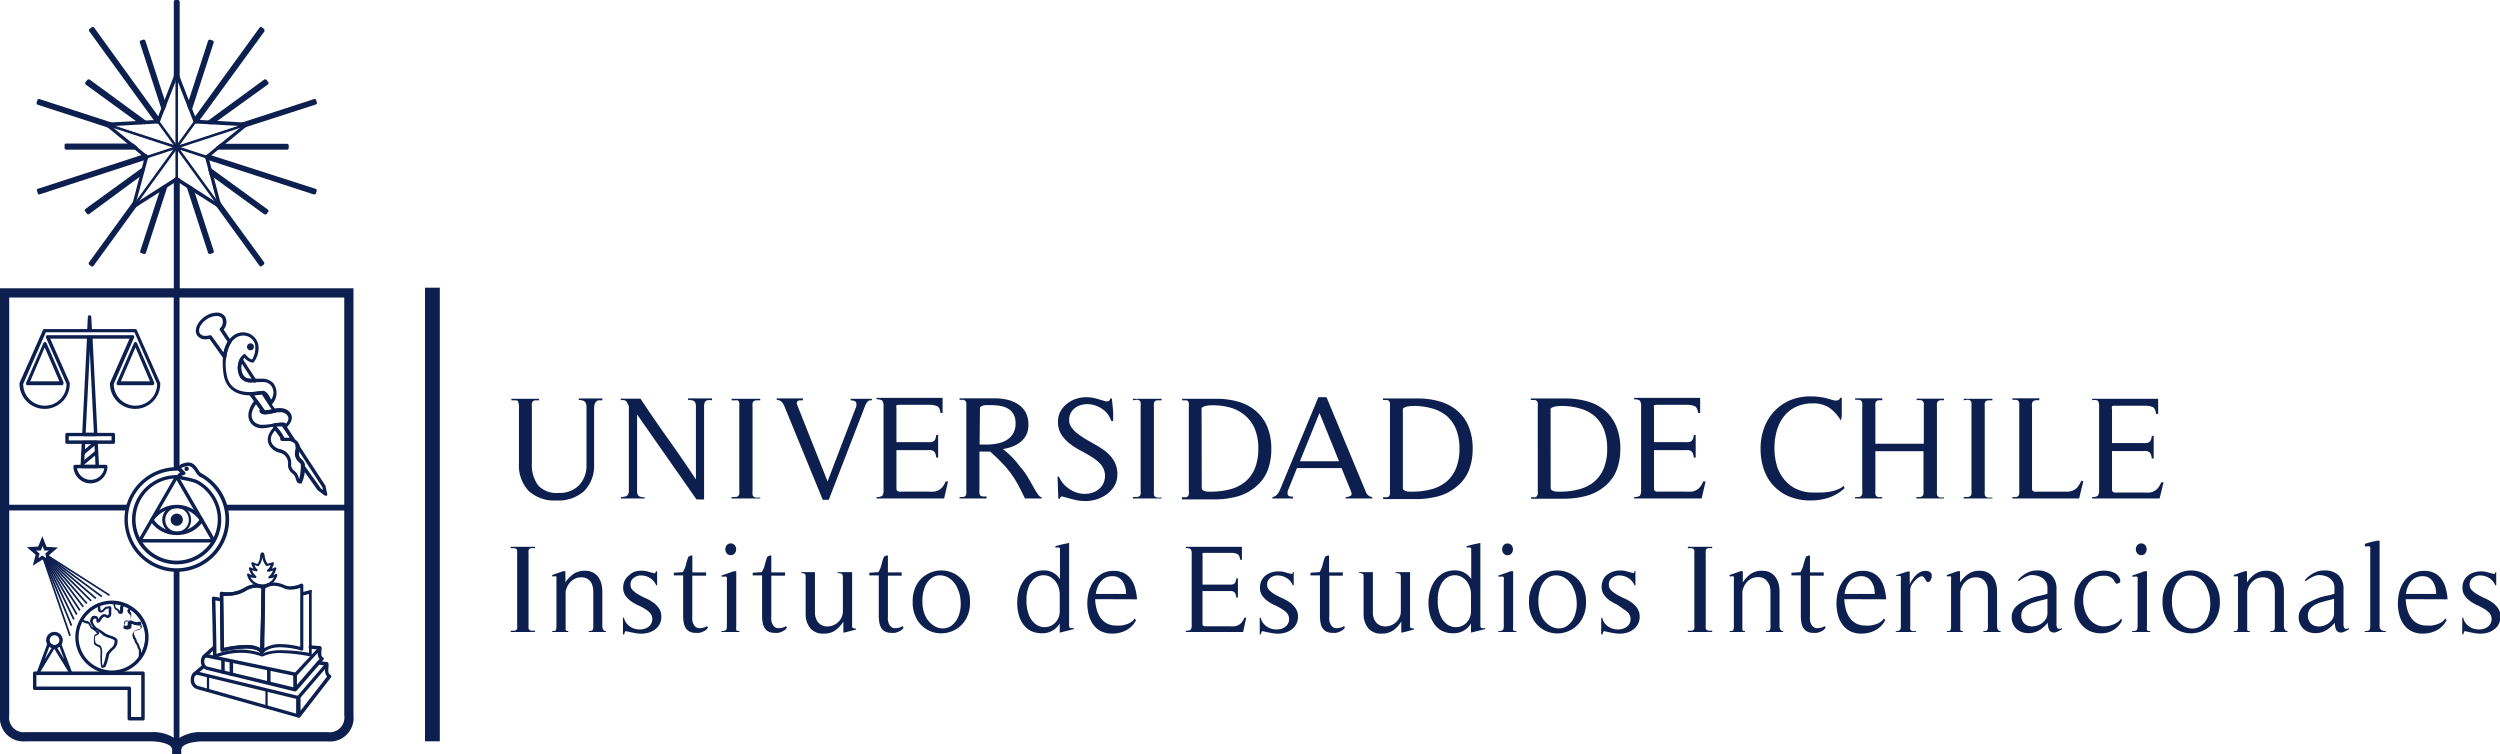 <svg xmlns="http://www.w3.org/2000/svg" viewBox="0 0 331 99.88"><defs><style>.cls-1{fill:#0c1f4f;}</style></defs><title>iei-logo-desktop</title><g id="Capa_2" data-name="Capa 2"><g id="Capa_1-2" data-name="Capa 1"><path class="cls-1" d="M17.3,27.87l1.84-7-5.61-4.59,7.23-.41,2.63-6.75L26,15.86l7.23.41-5.61,4.59,1.84,7L23.39,24Zm6.09-4.46,5.35,3.44-1.62-6.15,4.93-4-6.35-.36-2.31-5.93-2.31,5.93-6.35.36,4.93,4L18,26.85Z"/><polygon class="cls-1" points="21.77 13.91 19.03 5.48 18.73 5.57 21.59 14.39 21.77 13.91"/><path class="cls-1" d="M21.59,14.62h0a.23.23,0,0,1-.21-.16L18.51,5.64a.23.23,0,0,1,.15-.29l.3-.1a.23.23,0,0,1,.29.15L22,13.84A.23.23,0,0,1,22,14l-.18.47A.23.23,0,0,1,21.59,14.62Z"/><polygon class="cls-1" points="8.78 19.59 17.95 19.59 17.55 19.27 8.78 19.27 8.78 19.59"/><path class="cls-1" d="M17.95,19.82H8.78a.23.23,0,0,1-.23-.23v-.32A.23.23,0,0,1,8.78,19h8.78a.23.23,0,0,1,.15.05l.39.32a.23.23,0,0,1-.15.41Z"/><polygon class="cls-1" points="20.93 16.09 21.01 15.87 12.24 3.8 11.98 3.99 20.77 16.09 20.93 16.09"/><path class="cls-1" d="M20.78,16.32a.23.23,0,0,1-.19-.1L11.8,4.12a.22.22,0,0,1,0-.17.22.22,0,0,1,.09-.15l.26-.19a.23.23,0,0,1,.32.05L21.2,15.74a.23.23,0,0,1,0,.22l-.08.21a.23.23,0,0,1-.2.15h-.17Z"/><polygon class="cls-1" points="23.39 9.74 23.56 10.16 23.56 0.23 23.24 0.23 23.24 10.16 23.39 9.74"/><path class="cls-1" d="M23.56,10.38a.23.23,0,0,1-.16-.07.22.22,0,0,1-.2.06.23.23,0,0,1-.19-.22V.23A.23.23,0,0,1,23.24,0h.32a.23.23,0,0,1,.23.23v9.93a.23.23,0,0,1-.19.22Z"/><polygon class="cls-1" points="28.1 16.21 35.32 10.97 35.13 10.71 27.59 16.18 28.1 16.21"/><path class="cls-1" d="M28.1,16.44h0l-.51,0a.23.23,0,0,1-.12-.41L35,10.52a.23.23,0,0,1,.17,0,.22.22,0,0,1,.15.09l.19.26a.23.23,0,0,1-.05.32L28.23,16.4A.24.24,0,0,1,28.1,16.44Z"/><polygon class="cls-1" points="32.66 16.47 32.42 16.66 41.7 13.65 41.6 13.34 32.08 16.44 32.66 16.47"/><path class="cls-1" d="M32.42,16.89a.24.24,0,0,1-.2-.12.26.26,0,0,1,0-.1h-.13a.23.23,0,0,1-.21-.2.23.23,0,0,1,.16-.25l9.53-3.1a.23.23,0,0,1,.17,0,.22.22,0,0,1,.11.13l.1.3a.23.23,0,0,1-.15.29l-9.28,3Z"/><polygon class="cls-1" points="19.2 16.18 11.66 10.71 11.47 10.97 18.7 16.21 19.2 16.18"/><path class="cls-1" d="M18.7,16.44a.24.24,0,0,1-.14,0l-7.22-5.25a.23.23,0,0,1,0-.32l.19-.26a.23.23,0,0,1,.15-.09.23.23,0,0,1,.17,0L19.34,16a.23.23,0,0,1-.12.41l-.51,0Z"/><polygon class="cls-1" points="25.2 14.39 28.07 5.57 27.76 5.47 25.02 13.91 25.2 14.39"/><path class="cls-1" d="M25.2,14.62a.23.23,0,0,1-.21-.15L24.81,14a.22.22,0,0,1,0-.15l2.74-8.44a.23.23,0,0,1,.29-.15l.3.1a.23.23,0,0,1,.15.29l-2.86,8.81a.23.23,0,0,1-.21.16Z"/><polygon class="cls-1" points="25.86 16.09 26.02 16.09 34.81 3.99 34.55 3.8 25.78 15.87 25.86 16.09"/><path class="cls-1" d="M26,16.32h-.16a.23.23,0,0,1-.2-.15L25.57,16a.23.23,0,0,1,0-.22L34.36,3.67a.23.23,0,0,1,.32-.05l.26.19A.23.23,0,0,1,35,4a.24.24,0,0,1,0,.17L26.2,16.23A.23.23,0,0,1,26,16.32Z"/><polygon class="cls-1" points="38.01 19.27 29.24 19.27 28.84 19.59 38.01 19.59 38.01 19.27"/><path class="cls-1" d="M28.84,19.82a.23.23,0,0,1-.15-.41l.39-.32a.23.23,0,0,1,.15-.05H38a.23.23,0,0,1,.16.07.22.22,0,0,1,.07.16v.32a.23.23,0,0,1-.23.23Z"/><polygon class="cls-1" points="14.13 16.47 14.72 16.44 5.19 13.34 5.09 13.65 14.37 16.66 14.13 16.47"/><path class="cls-1" d="M14.37,16.89H14.3L5,13.87a.23.23,0,0,1-.15-.29l.1-.31a.23.23,0,0,1,.29-.15l9.53,3.1a.22.22,0,0,1,.16.25.23.23,0,0,1-.21.2H14.6a.23.23,0,0,1,0,.1A.23.23,0,0,1,14.37,16.89Z"/><polygon class="cls-1" points="24.93 24.66 27.76 33.38 28.07 33.28 25.36 24.94 24.93 24.66"/><path class="cls-1" d="M27.76,33.61l-.1,0a.23.23,0,0,1-.11-.13l-2.83-8.72a.23.23,0,0,1,.34-.26l.43.27a.22.22,0,0,1,.1.12l2.71,8.34a.23.23,0,0,1-.15.29l-.3.1Z"/><polygon class="cls-1" points="23.39 23.68 23.24 23.78 23.24 38.63 23.56 38.63 23.56 23.78 23.39 23.68"/><path class="cls-1" d="M23.56,38.85h-.32a.23.23,0,0,1-.23-.23V23.78a.23.23,0,0,1,.11-.19l.16-.1a.23.23,0,0,1,.25,0l.16.1a.23.23,0,0,1,.11.19V38.63A.23.23,0,0,1,23.56,38.85Z"/><polygon class="cls-1" points="27.96 22.94 35.13 28.15 35.32 27.89 27.83 22.45 27.96 22.94"/><path class="cls-1" d="M35.13,28.38a.23.23,0,0,1-.13,0l-7.17-5.21a.24.24,0,0,1-.09-.13l-.13-.49a.23.23,0,0,1,.09-.25.23.23,0,0,1,.26,0l7.49,5.44a.23.23,0,0,1,.05.32l-.19.26a.23.23,0,0,1-.15.09Z"/><polygon class="cls-1" points="27.39 20.78 27.42 20.91 41.6 25.51 41.7 25.21 27.58 20.62 27.39 20.78"/><path class="cls-1" d="M41.6,25.74h-.07L27.35,21.12A.23.23,0,0,1,27.2,21l0-.13a.23.23,0,0,1,.08-.24l.2-.16a.23.23,0,0,1,.21,0L41.78,25a.23.23,0,0,1,.15.29l-.1.3a.23.23,0,0,1-.11.13Z"/><polygon class="cls-1" points="29.12 27.36 28.82 27.16 34.55 35.05 34.81 34.87 28.99 26.85 29.12 27.36"/><path class="cls-1" d="M34.55,35.28a.23.23,0,0,1-.19-.09L28.63,27.3a.23.23,0,0,1,0-.29.24.24,0,0,1,.12-.07v0a.23.23,0,0,1,.12-.27.23.23,0,0,1,.28.07l5.83,8a.24.24,0,0,1,0,.17.24.24,0,0,1-.09.15l-.26.19A.22.22,0,0,1,34.55,35.28Z"/><polygon class="cls-1" points="21.44 24.94 18.73 33.28 19.03 33.38 21.86 24.66 21.44 24.94"/><path class="cls-1" d="M19,33.61H19l-.3-.1a.23.23,0,0,1-.13-.11.24.24,0,0,1,0-.17l2.71-8.34a.22.22,0,0,1,.09-.12l.43-.27a.23.23,0,0,1,.27,0,.23.23,0,0,1,.08.25l-2.83,8.72A.23.23,0,0,1,19,33.61Z"/><polygon class="cls-1" points="18.96 22.45 11.47 27.89 11.66 28.15 18.84 22.94 18.96 22.45"/><path class="cls-1" d="M11.66,28.38h0a.23.23,0,0,1-.15-.09L11.29,28a.23.23,0,0,1,0-.32l7.49-5.44a.23.23,0,0,1,.26,0,.24.24,0,0,1,.09.25l-.13.49a.23.23,0,0,1-.09.13L11.8,28.34A.23.23,0,0,1,11.66,28.38Z"/><polygon class="cls-1" points="19.41 20.78 19.21 20.62 5.09 25.21 5.19 25.51 19.37 20.91 19.41 20.78"/><path class="cls-1" d="M5.19,25.74l-.11,0A.23.23,0,0,1,5,25.58l-.1-.3A.23.23,0,0,1,5,25L19.14,20.4a.23.23,0,0,1,.22,0l.19.16a.23.23,0,0,1,.08.24l0,.13a.22.22,0,0,1-.15.16L5.26,25.73Z"/><polygon class="cls-1" points="17.67 27.36 17.81 26.85 11.98 34.87 12.24 35.05 17.97 27.16 17.67 27.36"/><path class="cls-1" d="M12.24,35.28a.22.22,0,0,1-.13,0l-.26-.19a.24.24,0,0,1-.09-.15.22.22,0,0,1,0-.17l5.82-8a.23.23,0,0,1,.28-.07.23.23,0,0,1,.12.27v0a.24.24,0,0,1,.12.07.23.23,0,0,1,0,.29l-5.73,7.89A.23.23,0,0,1,12.24,35.28Z"/><rect class="cls-1" x="23.3" y="9.78" width="0.18" height="13.89"/><path class="cls-1" d="M23.57,23.75h-.34v-14h.34Zm-.18-.15h0V9.86h0Z"/><polygon class="cls-1" points="27.34 20.86 14.13 16.57 14.19 16.39 27.4 20.69 27.34 20.86"/><path class="cls-1" d="M27.39,21,14,16.62l.1-.32,13.36,4.34ZM14.22,16.52l13.07,4.25v0L14.23,16.49Z"/><polygon class="cls-1" points="19.43 20.86 19.37 20.69 32.59 16.39 32.64 16.57 19.43 20.86"/><path class="cls-1" d="M19.38,21l-.1-.32L32.64,16.3l.1.32Zm.09-.22v0l13.07-4.25v0Z"/><rect class="cls-1" x="24.93" y="14.77" width="0.18" height="13.89" transform="translate(-7.98 18.85) rotate(-36)"/><path class="cls-1" d="M29,27.49,20.75,16.13l.27-.2L29.28,27.3ZM21,16.16,29,27.28l0,0L21,16.14Z"/><polygon class="cls-1" points="17.77 27.39 17.62 27.28 25.78 16.04 25.93 16.15 17.77 27.39"/><path class="cls-1" d="M17.78,27.49l-.27-.2,8.25-11.36.27.2Zm-.06-.23,0,0,8.08-11.12,0,0Z"/><path class="cls-1" d="M24,99.88H22.79v-.61c0-.91-2.06-1.12-2.79-1.12H3.43A3.12,3.12,0,0,1,0,94.73V38.17H23.39v1.22H1.22V94.73a1.94,1.94,0,0,0,2.2,2.2H20a5.3,5.3,0,0,1,3.4,1,5.3,5.3,0,0,1,3.4-1H43.37a1.94,1.94,0,0,0,2.21-2.2V39.39H23.4V38.17h23.4V94.73a3.12,3.12,0,0,1-3.43,3.43H26.79c-.72,0-2.79.2-2.79,1.12Z"/><path class="cls-1" d="M29.72,47.46a.23.23,0,0,1-.19-.09l-1.79-2.5a2.31,2.31,0,0,1-.51.06,1.3,1.3,0,0,1-1.12-.51c-.48-.7,0-1.79,1-2.5a2.85,2.85,0,0,1,1.57-.53,1.3,1.3,0,0,1,1.12.52,1.51,1.51,0,0,1-.19,1.72l1,1.51a.23.23,0,0,1,0,.25,4.11,4.11,0,0,0-.64,1.88.23.23,0,0,1-.17.2Zm-1.88-3.08a.23.23,0,0,1,.19.1l1.56,2.18a4.41,4.41,0,0,1,.54-1.4l-1-1.52a.23.23,0,0,1,0-.27,1.17,1.17,0,0,0,.28-1.31.87.87,0,0,0-.75-.32,2.42,2.42,0,0,0-1.31.45c-.8.54-1.2,1.4-.88,1.87a.86.86,0,0,0,.74.31,1.94,1.94,0,0,0,.54-.08Z"/><path class="cls-1" d="M33.37,50.63h0A1.66,1.66,0,0,1,31.83,50a2.61,2.61,0,0,1-.09-2.44.23.23,0,0,1,.19-.13.23.23,0,0,1,.21.11l1.81,2.77a.22.22,0,0,1,0,.23.23.23,0,0,1-.19.13ZM32,48.13a2,2,0,0,0,.21,1.59c.2.31.52.45,1.12.45Z"/><circle class="cls-1" cx="33.16" cy="45.92" r="0.31"/><path class="cls-1" d="M33.16,46.38a.46.46,0,1,1,.46-.46A.46.46,0,0,1,33.16,46.38Zm0-.61a.15.15,0,0,0-.15.15.15.15,0,0,0,.15.16.15.15,0,0,0,.15-.16A.15.15,0,0,0,33.16,45.77Z"/><path class="cls-1" d="M17,66.83H.63v.76H16.81A6.35,6.35,0,0,1,17,66.83Z"/><path class="cls-1" d="M29.8,66.83a6.35,6.35,0,0,1,.18.76H46.35v-.76Z"/><path class="cls-1" d="M23.39,62.09h.38V38.84H23V62.1Z"/><path class="cls-1" d="M23.39,75.49H23V98.59h.76V75.48Z"/><path class="cls-1" d="M28.29,71.83H18.5l-.2-.34L23.2,63h.4l4.9,8.48Zm-9.4-.46h9l-4.5-7.8Z"/><path class="cls-1" d="M25.85,63.91l-.1,0a11.41,11.41,0,0,0-1.49-.35,1.05,1.05,0,0,1-.74-.43.33.33,0,0,1,0-.3.57.57,0,0,1,.33-.24,3.49,3.49,0,0,1-.26-.28.49.49,0,0,1,0-.46c.12-.29.48-.49,1.1-.6.85-.15,1.28.5,1.6,1a1.58,1.58,0,0,0,.41.49.23.23,0,1,1-.2.41,1.74,1.74,0,0,1-.59-.65c-.36-.53-.63-.88-1.14-.78S24,61.94,24,62s0,0,0,0l.49.49a.23.23,0,0,1-.13.39L24,63a1,1,0,0,0,.31.1,11.41,11.41,0,0,1,1.61.39.23.23,0,0,1,.11.31A.22.22,0,0,1,25.85,63.91Z"/><path class="cls-1" d="M26,63.51l-.16.17a11,11,0,0,0-1.55-.37.87.87,0,0,1-.58-.32.09.09,0,0,1,0-.09h-.33a5.91,5.91,0,1,0,2.62.61ZM23.39,74.23a5.44,5.44,0,1,1,5.44-5.44A5.45,5.45,0,0,1,23.39,74.23Z"/><path class="cls-1" d="M26.14,62.43a1.32,1.32,0,0,0,.43.46l-.16.18a6.46,6.46,0,1,1-3-.75l.57,0-.18-.2a.26.26,0,0,1,0-.27h-.39a6.93,6.93,0,1,0,2.75.57Z"/><circle class="cls-1" cx="24.71" cy="62.07" r="0.14"/><circle class="cls-1" cx="24.71" cy="62.07" r="0.29"/><path class="cls-1" d="M23.39,70.73a1.91,1.91,0,1,1,1.91-1.91A1.91,1.91,0,0,1,23.39,70.73Zm0-3.46A1.56,1.56,0,1,0,25,68.82,1.55,1.55,0,0,0,23.39,67.26Z"/><path class="cls-1" d="M18.93,95.39H17.12a.23.23,0,0,1-.23-.23V91.36H4.6a.23.23,0,0,1-.23-.23v-2a.23.23,0,0,1,.23-.23H18.93a.23.23,0,0,1,.23.23v2a.15.15,0,0,1,0,0v4A.23.23,0,0,1,18.93,95.39Zm-1.58-.46H18.7V91.13s0,0,0,0V89.38H4.82V90.9h12.3a.23.23,0,0,1,.23.23Z"/><path class="cls-1" d="M14.82,89.22a4.85,4.85,0,1,1,4.85-4.85A4.86,4.86,0,0,1,14.82,89.22Zm0-9.25a4.4,4.4,0,1,0,4.39,4.4A4.4,4.4,0,0,0,14.82,80Z"/><line class="cls-1" x1="6.41" y1="73.64" x2="14.5" y2="78.81"/><polygon class="cls-1" points="14.44 78.91 6.35 73.74 6.47 73.55 14.56 78.72 14.44 78.91"/><line class="cls-1" x1="6.35" y1="73.69" x2="13.49" y2="78.98"/><rect class="cls-1" x="9.8" y="71.9" width="0.23" height="8.88" transform="translate(-57.31 38.85) rotate(-53.45)"/><line class="cls-1" x1="6.29" y1="73.74" x2="12.7" y2="79.23"/><rect class="cls-1" x="9.38" y="72.27" width="0.23" height="8.44" transform="translate(-54.74 33.89) rotate(-49.37)"/><line class="cls-1" x1="6.23" y1="73.79" x2="12.06" y2="79.55"/><polygon class="cls-1" points="11.98 79.63 6.16 73.87 6.32 73.71 12.14 79.47 11.98 79.63"/><line class="cls-1" x1="6.18" y1="73.84" x2="11.5" y2="79.91"/><rect class="cls-1" x="8.72" y="72.84" width="0.23" height="8.07" transform="translate(-48.51 24.92) rotate(-41.27)"/><line class="cls-1" x1="6.12" y1="73.89" x2="11.02" y2="80.34"/><polygon class="cls-1" points="10.93 80.41 6.03 73.96 6.21 73.82 11.11 80.27 10.93 80.41"/><line class="cls-1" x1="6.06" y1="73.94" x2="10.57" y2="80.81"/><polygon class="cls-1" points="10.48 80.88 5.96 74 6.15 73.88 10.67 80.75 10.48 80.88"/><line class="cls-1" x1="6" y1="73.99" x2="10.16" y2="81.36"/><polygon class="cls-1" points="10.07 81.42 5.9 74.05 6.1 73.94 10.27 81.3 10.07 81.42"/><line class="cls-1" x1="5.94" y1="74.04" x2="9.78" y2="82.01"/><polygon class="cls-1" points="9.68 82.06 5.84 74.09 6.04 73.99 9.89 81.96 9.68 82.06"/><line class="cls-1" x1="5.88" y1="74.09" x2="9.46" y2="82.84"/><rect class="cls-1" x="7.56" y="73.74" width="0.23" height="9.45" transform="translate(-29.2 8.78) rotate(-22.3)"/><line class="cls-1" x1="5.82" y1="74.14" x2="9.27" y2="84.18"/><rect class="cls-1" x="7.43" y="73.85" width="0.23" height="10.62" transform="translate(-25.35 6.76) rotate(-18.99)"/><path class="cls-1" d="M6.87,74.9l-1.26-.81-1.27.81.38-1.45-1.16-1,1.5-.09L5.61,71l.55,1.4,1.5.09-1.16,1Zm-2.11-2,.48.39-.16.6.52-.34.52.34L6,73.28l.48-.39-.62,0-.22-.58-.23.58Z"/><path class="cls-1" d="M13.6,88.42a.21.21,0,0,1-.21-.14,6,6,0,0,1-.09-.82c0-.16,0-.33,0-.37a2.86,2.86,0,0,1,0-.41,5.21,5.21,0,0,0,0-.52l0-.1c0-.09-.09-.34-.18-.38-.73-.26-.7-.5-.69-.58a1.7,1.7,0,0,0,0-.25c0-.42,0-.71.12-.82l.21-.11.14-.07a.45.45,0,0,1-.25-.24,2.53,2.53,0,0,0-.35-.25,2,2,0,0,1-.28-.2.6.6,0,0,1-.09-.15c-.18-.36-.26-.43-.29-.44-.19,0-.73-.16-.85-.4a.25.25,0,0,1,0-.25A7.22,7.22,0,0,1,11.8,80.6,9.05,9.05,0,0,1,13,79.9a.15.15,0,0,1,.14,0,.15.15,0,0,1,.08.11s.06.44.08.64.06.2.15.17a1.1,1.1,0,0,0,.23-.2c.16-.16.3-.31.47-.31h0a.5.5,0,0,0,.14,0,.54.54,0,0,1,.21-.06c.06,0,.24,0,.24.32,0,.14,0,.22,0,.3a1.43,1.43,0,0,0,0,.35.54.54,0,0,1-.14.42.44.44,0,0,1-.52.15l-.08-.06a.36.36,0,0,0-.16-.09h0a.83.83,0,0,0-.42.37c-.08.23-.29.43-.45.43h-.06c-.15-.05-.16-.24-.16-.45,0,0,0-.07-.08-.08l-.13,0-.09,0a.66.66,0,0,0-.17.42,1.88,1.88,0,0,0,.52.78A9.61,9.61,0,0,1,14,83.9a5.43,5.43,0,0,0,.68.27c.38.11.85.31.89.64a1.5,1.5,0,0,1-.4,1.06,3.32,3.32,0,0,0-.51.51l-.1.11c-.08.08-.1.11-.17.47A9.31,9.31,0,0,1,14,88.22a.15.15,0,0,1-.07.08A.85.85,0,0,1,13.6,88.42Zm0-.3v0Zm-.95-3a1.18,1.18,0,0,0,.49.27c.24.09.33.4.37.58l0,.07a2.4,2.4,0,0,1,0,.63c0,.13,0,.32,0,.35s0,.17,0,.39,0,.51.06.67l.09,0a9.16,9.16,0,0,0,.34-1.16c.07-.41.12-.49.25-.62l.09-.1a3.75,3.75,0,0,1,.56-.56,1.28,1.28,0,0,0,.28-.77c0-.1-.23-.26-.67-.39a3.87,3.87,0,0,1-.81-.34,10.89,10.89,0,0,0-1.07-.83,2,2,0,0,1-.7-1,1,1,0,0,1,.27-.7.25.25,0,0,1,.19-.07.64.64,0,0,1,.2,0l.09,0a.43.43,0,0,1,.34.38V82a.49.49,0,0,0,.09-.14,1.1,1.1,0,0,1,.58-.54.38.38,0,0,1,.16,0,.59.59,0,0,1,.35.15l0,0a.27.27,0,0,0,.14-.08.23.23,0,0,0,.06-.18,1.82,1.82,0,0,1,0-.41c0-.07,0-.15,0-.27h0a.66.66,0,0,1-.29.07,1.11,1.11,0,0,0-.25.21,1,1,0,0,1-.36.28.44.44,0,0,1-.54-.44c0-.1,0-.28,0-.42a8.14,8.14,0,0,0-1,.58,6.91,6.91,0,0,0-1,1.21,1.29,1.29,0,0,0,.59.21c.24,0,.4.31.55.61l0,.07.22.15c.29.19.44.3.47.42l.12.07c.1.05.26.13.22.29s-.19.21-.39.31l-.16.08a2.23,2.23,0,0,0,0,.54A1.78,1.78,0,0,1,12.65,85.12Z"/><path class="cls-1" d="M16,81.28c-.22,0-.38-.11-.39-.27a.33.33,0,0,0-.13-.19.63.63,0,0,1-.34-.31,1.94,1.94,0,0,1-.1-.46A.18.18,0,0,1,15,80l.09-.26a.15.15,0,0,1,.16-.11,4.07,4.07,0,0,1,1.15.25.15.15,0,0,1,.09.09.15.15,0,0,1,0,.13,2.38,2.38,0,0,0-.18.35s0,.06,0,.12c0,.44-.06.7-.25.71ZM15.89,81h0c0-.11,0-.33,0-.43a1.28,1.28,0,0,1,0-.16,1.21,1.21,0,0,1,.13-.29,4,4,0,0,0-.77-.16l0,.12a1.4,1.4,0,0,0,.07.33c0,.07.09.11.2.16A.6.6,0,0,1,15.89,81Z"/><path class="cls-1" d="M18.47,87.3l-.06,0a.15.15,0,0,1-.09-.16,4.69,4.69,0,0,0,.07-.52,1.45,1.45,0,0,1,0-.3c0-.07,0-.14,0-.2a1,1,0,0,0-.1-.23.92.92,0,0,1-.11-.28.65.65,0,0,0-.17-.34,1.06,1.06,0,0,1-.18-.37.71.71,0,0,0-.09-.21.87.87,0,0,1-.15-.32l0-.1c-.18-.18.12-.65.12-.65a1.25,1.25,0,0,1,.4-.24h0l.42-.11.12-.11a1.26,1.26,0,0,0-.05-.16.52.52,0,0,1,0-.24h0a.3.3,0,0,1-.16.06.91.91,0,0,1-.43-.07l-.08,0a.2.2,0,0,1-.15,0,1.22,1.22,0,0,0-.22-.12h-.15l0,.09c0,.12,0,.26,0,.3,0,.21-.42.33-.56.33h-.07c-.34-.08-.41-.13-.44-.21a1,1,0,0,1,.12-.47l0-.07a.29.29,0,0,1,0-.26,1,1,0,0,1,.16-.18.15.15,0,0,1,.1,0,1.74,1.74,0,0,1,.26,0l.06,0a2.56,2.56,0,0,1,.16-.22h0a.25.25,0,0,0,.1-.17.72.72,0,0,0,0-.2v-.08s0,0-.05-.08L17,81.19a.58.58,0,0,1-.13-.3.32.32,0,0,1,.17-.3,1.82,1.82,0,0,0,.24-.2.16.16,0,0,1,.18,0,4,4,0,0,1,.49.37,12.35,12.35,0,0,1,1.3,1.78,5.16,5.16,0,0,1,.24,2.77,4.36,4.36,0,0,1-.9,2A.15.15,0,0,1,18.47,87.3Zm-.69-3.22a.72.72,0,0,1,.08.18.67.67,0,0,0,.1.22.94.94,0,0,1,.14.31.89.89,0,0,0,.12.27.93.93,0,0,1,.24.5,1.18,1.18,0,0,0,.08.18,1.12,1.12,0,0,1,.13.34c0,.06,0,.14,0,.22a1.6,1.6,0,0,0,0,.22.17.17,0,0,1,0,0,4,4,0,0,0,.5-1.33,4.93,4.93,0,0,0-.2-2.57A12.28,12.28,0,0,0,17.75,81a3.57,3.57,0,0,0-.35-.28,1.3,1.3,0,0,1-.22.16h0a.05.05,0,0,0,0,0,1.14,1.14,0,0,0,.08.13l0,0a.44.44,0,0,1,.12.25v.07a1,1,0,0,1,0,.28.55.55,0,0,1-.19.37,1.84,1.84,0,0,0-.16.21.13.13,0,0,1-.06.05.56.56,0,0,1-.29.06h-.14l0,0v0a.35.35,0,0,1,0,.3,1.17,1.17,0,0,0-.08.21l.2.05a.72.72,0,0,0,.25-.09c0-.09,0-.24,0-.29v0c0-.11.11-.28.26-.31h0a.64.64,0,0,1,.29,0,1.29,1.29,0,0,1,.28.15l.16,0a.65.65,0,0,0,.3.06h0a.28.28,0,0,1,.17-.06,1,1,0,0,1,.22,0,.15.15,0,0,1,.11.18.75.75,0,0,0,0,.21,1.79,1.79,0,0,1,.08.26.23.23,0,0,1-.06.19s-.2.24-.35.24l-.36.09a1.64,1.64,0,0,0-.28.15A1,1,0,0,0,17.78,84.08Z"/><path class="cls-1" d="M39.55,95h-.07a.23.23,0,0,1-.16-.22V92.31a.24.24,0,0,1,.06-.15l3.71-4.33a.23.23,0,0,1,.26-.07.23.23,0,0,1,.15.22v.32a2.39,2.39,0,0,0,0,.77.4.4,0,0,0,.2.26.23.23,0,0,1,.13.15.23.23,0,0,1,0,.2l-4.07,5.25A.23.23,0,0,1,39.55,95Zm.24-2.63v1.73l3.52-4.54a.82.82,0,0,1-.23-.42,1.91,1.91,0,0,1-.05-.55Z"/><path class="cls-1" d="M34.72,86.57h-.07a.23.23,0,0,1-.16-.22l.15-8.55a.23.23,0,0,1,.1-.19,2.7,2.7,0,0,1,1.5-.5,3.86,3.86,0,0,1,1.49.38,1.81,1.81,0,0,0,.71.13,3.54,3.54,0,0,0,1.39-.33.23.23,0,0,1,.33.2c0,.06,0,6.31,0,8.45a.24.24,0,0,1-.09.18.23.23,0,0,1-.2,0,10.52,10.52,0,0,0-2.72-.42c-1.75,0-2.23.72-2.24.73A.23.23,0,0,1,34.72,86.57Zm.38-8.65L35,85.82a3.88,3.88,0,0,1,2.19-.54,10.59,10.59,0,0,1,2.56.36c0-2,0-6.53,0-7.81a3.83,3.83,0,0,1-1.26.24,2.28,2.28,0,0,1-.89-.17,3.31,3.31,0,0,0-1.31-.34A2.19,2.19,0,0,0,35.1,77.92Z"/><path class="cls-1" d="M34.68,86.55a.23.23,0,0,1-.19-.1c-.27-.39-1-.59-2-.59a14.23,14.23,0,0,0-3,.41.23.23,0,0,1-.29-.22l-.09-7.46a.23.23,0,0,1,.28-.23,3.75,3.75,0,0,0,.74.07,4.28,4.28,0,0,0,2.17-.57A3.27,3.27,0,0,1,34,77.35a2,2,0,0,1,1,.26.23.23,0,0,1,.1.2s-.11,4.93-.19,8.52a.23.23,0,0,1-.16.21ZM32.52,85.4a3.7,3.7,0,0,1,1.94.41c.07-3.16.16-7.08.17-7.88a1.76,1.76,0,0,0-.68-.13,2.82,2.82,0,0,0-1.43.44,4.74,4.74,0,0,1-2.4.64,5.18,5.18,0,0,1-.56,0l.09,6.9A14.07,14.07,0,0,1,32.52,85.4Z"/><path class="cls-1" d="M34.68,86.55a.23.23,0,0,1-.19-.1c-.27-.39-1-.59-2-.59a14.23,14.23,0,0,0-3,.41.23.23,0,0,1-.29-.22l-.09-7.46a.23.23,0,0,1,.28-.23,3.75,3.75,0,0,0,.74.07,4.28,4.28,0,0,0,2.17-.57A3.27,3.27,0,0,1,34,77.35a2,2,0,0,1,1,.26.23.23,0,0,1,.1.2s-.11,4.93-.19,8.52a.23.23,0,0,1-.16.21ZM32.52,85.4a3.7,3.7,0,0,1,1.94.41c.07-3.16.16-7.08.17-7.88a1.76,1.76,0,0,0-.68-.13,2.82,2.82,0,0,0-1.43.44,4.74,4.74,0,0,1-2.4.64,5.18,5.18,0,0,1-.56,0l.09,6.9A14.07,14.07,0,0,1,32.52,85.4Z"/><path class="cls-1" d="M39.13,91.51h-.08a.23.23,0,0,1-.15-.21l-.06-1.92a.24.24,0,0,1,.06-.16l3.27-3.51a.23.23,0,0,1,.25-.06.23.23,0,0,1,.15.21v.28a2,2,0,0,0,0,.66.3.3,0,0,0,.16.2.23.23,0,0,1,.08.36L39.3,91.43A.23.23,0,0,1,39.13,91.51Zm.17-2.06,0,1.24,3-3.46a.71.71,0,0,1-.18-.34,1.62,1.62,0,0,1-.05-.45Z"/><path class="cls-1" d="M42.34,86h0l-1.25-.1a.23.23,0,1,1,0-.46l1.25.1a.23.23,0,0,1,0,.46Z"/><path class="cls-1" d="M39.08,91.54H39L27.39,88.7a1.09,1.09,0,0,1-.79-1.12,1,1,0,0,1,.25-.76.76.76,0,0,1,.56-.22h0l11.69,2.44a.23.23,0,0,1,.18.23v2a.23.23,0,0,1-.09.18A.22.22,0,0,1,39.08,91.54ZM27.36,87.07a.28.28,0,0,0-.19.08.6.6,0,0,0-.12.43c0,.57.39.67.43.68L38.85,91V89.46Z"/><path class="cls-1" d="M27,87.18a.22.22,0,0,1-.17-.08.23.23,0,0,1,0-.32l1.32-1.19a.23.23,0,0,1,.31.34L27.2,87.12A.23.23,0,0,1,27,87.18Z"/><path class="cls-1" d="M29.52,89.2a.23.23,0,0,1-.23-.23v-1.6a.23.23,0,1,1,.46,0V89A.23.23,0,0,1,29.52,89.2Z"/><path class="cls-1" d="M30.63,89.48a.23.23,0,0,1-.23-.23V87.69a.23.23,0,0,1,.46,0v1.56A.23.23,0,0,1,30.63,89.48Z"/><path class="cls-1" d="M35.59,90.63a.23.23,0,0,1-.23-.23V88.72a.23.23,0,1,1,.46,0V90.4A.23.23,0,0,1,35.59,90.63Z"/><path class="cls-1" d="M39.5,95h-.06L26.11,91.25A1.23,1.23,0,0,1,25.25,90c0-.8.47-1.08.87-1.08h.08l13.35,3.23a.23.23,0,0,1,.18.22v2.42a.23.23,0,0,1-.23.23ZM26.11,89.35c-.16,0-.41.09-.41.62,0,.7.46.82.51.84l13,3.67V92.53Z"/><path class="cls-1" d="M25.74,89.48a.22.22,0,0,1-.17-.08.23.23,0,0,1,0-.32l1.19-1a.23.23,0,0,1,.3.35l-1.2,1A.23.23,0,0,1,25.74,89.48Z"/><path class="cls-1" d="M43.27,88.14h0L42.19,88a.23.23,0,0,1,0-.46l1.05.1a.23.23,0,0,1,0,.46Z"/><path class="cls-1" d="M27.54,91.53a.15.15,0,0,1-.15-.15V89.56a.15.15,0,0,1,.15-.15.15.15,0,0,1,.15.15v1.81A.15.15,0,0,1,27.54,91.53Z"/><path class="cls-1" d="M35.29,93.7a.15.15,0,0,1-.15-.15V91.43a.15.15,0,0,1,.15-.15.15.15,0,0,1,.15.15v2.12A.15.15,0,0,1,35.29,93.7Z"/><path class="cls-1" d="M34.73,77.67a2,2,0,0,1-2-1.48A.15.15,0,0,1,33,76a2.74,2.74,0,0,0,.35.15,3,3,0,0,1-.39-.86.16.16,0,0,1,.05-.16.16.16,0,0,1,.17,0,2.73,2.73,0,0,0,.38.16,2.77,2.77,0,0,1-.28-.66.15.15,0,0,1,.22-.18,2.5,2.5,0,0,0,.59.22,1.9,1.9,0,0,0,.35-1c0-.27.08-.53.31-.53s.25.23.3.49a2,2,0,0,0,.38,1,3.64,3.64,0,0,0,.63-.18.15.15,0,0,1,.2.18,2.82,2.82,0,0,1-.28.67,2.7,2.7,0,0,0,.38-.16.15.15,0,0,1,.17,0,.16.16,0,0,1,.05.16,3.09,3.09,0,0,1-.39.86A2.83,2.83,0,0,0,36.5,76a.15.15,0,0,1,.17,0,.15.15,0,0,1,.05.16A2,2,0,0,1,34.73,77.67Zm-1.57-1.24a1.78,1.78,0,0,0,3.14,0,2.5,2.5,0,0,1-.59.15.15.15,0,0,1-.1-.28,1.77,1.77,0,0,0,.53-.76,2.45,2.45,0,0,1-.59.15.15.15,0,0,1-.11-.28,1.42,1.42,0,0,0,.4-.59,2.91,2.91,0,0,1-.48.1.15.15,0,0,1-.12,0,2.1,2.1,0,0,1-.51-1.21h0a.21.21,0,0,0,0,0,2.05,2.05,0,0,1-.49,1.23.16.16,0,0,1-.12,0,1.94,1.94,0,0,1-.44-.12,1.4,1.4,0,0,0,.37.55.15.15,0,0,1-.1.27,2.55,2.55,0,0,1-.59-.15,1.79,1.79,0,0,0,.52.76.15.15,0,0,1,.06.18.15.15,0,0,1-.16.1A2.64,2.64,0,0,1,33.16,76.43Z"/><path class="cls-1" d="M11,60.24a.23.23,0,0,1-.18-.08.23.23,0,0,1,0-.32l1.74-1.46a.23.23,0,0,1,.29.35l-1.74,1.46A.22.22,0,0,1,11,60.24Z"/><path class="cls-1" d="M11,61.59a.23.23,0,0,1-.18-.08.23.23,0,0,1,0-.32l1.78-1.48a.23.23,0,1,1,.29.35l-1.78,1.48A.23.23,0,0,1,11,61.59Z"/><path class="cls-1" d="M12,64a2.27,2.27,0,0,1-2.28-2.22.23.23,0,0,1,.23-.24H14a.23.23,0,0,1,.23.24A2.27,2.27,0,0,1,12,64Zm-1.8-2a1.83,1.83,0,0,0,3.61,0Z"/><path class="cls-1" d="M15,58.77H8.88a.23.23,0,0,1-.23-.23v-1a.23.23,0,0,1,.23-.23H15a.23.23,0,0,1,.23.23v1A.23.23,0,0,1,15,58.77Zm-5.91-.46h5.68v-.56H9.11Z"/><path class="cls-1" d="M12.89,62h-2a.24.24,0,0,1-.17-.07.23.23,0,0,1-.06-.17l.16-3.19a.23.23,0,0,1,.23-.22h1.67a.23.23,0,0,1,.23.22l.16,3.16s0,0,0,0A.23.23,0,0,1,12.89,62Zm-1.75-.46h1.5l-.14-2.74H11.28Z"/><path class="cls-1" d="M12.68,57.75H11.11a.23.23,0,0,1-.17-.07.24.24,0,0,1-.06-.17l.63-12.67H6.65l2.59,5.87a.21.21,0,0,1,0,.1,3.33,3.33,0,0,1-6.66,0,.21.21,0,0,1,0-.1l3.1-7a.23.23,0,0,1,.21-.14h5.66l.08-1.61a.23.23,0,0,1,.23-.22h0a.23.23,0,0,1,.23.22l.08,1.61h5.74a.23.23,0,0,1,.21.14l3.1,7a.24.24,0,0,1,0,.1,3.33,3.33,0,0,1-6.66,0,.21.21,0,0,1,0-.1l2.59-5.87H12.26l.64,12.63a.19.19,0,0,1,0,0A.23.23,0,0,1,12.68,57.75Zm-1.33-.46h1.08l-.54-10.78Zm3.71-6.45a2.87,2.87,0,0,0,5.74,0l-3-6.85H12l-.09,0-.09,0H6.07l-3,6.85a2.87,2.87,0,0,0,5.74,0L6.09,44.7a.23.23,0,0,1,.21-.32h5.46a.24.24,0,0,1,.13,0,.23.23,0,0,1,.13,0h5.54a.23.23,0,0,1,.19.1.23.23,0,0,1,0,.22Z"/><path class="cls-1" d="M8.21,51H3.65a.23.23,0,0,1-.19-.1.23.23,0,0,1,0-.22l2.28-5.25a.23.23,0,0,1,.21-.14.23.23,0,0,1,.21.14L8.4,50.6a.24.24,0,0,1,0,.12A.23.23,0,0,1,8.21,51ZM4,50.49H7.86L5.92,46Z"/><path class="cls-1" d="M20.22,51H15.66a.23.23,0,0,1-.21-.32l2.28-5.25a.23.23,0,0,1,.42,0l2.27,5.22a.22.22,0,0,1,0,.12A.23.23,0,0,1,20.22,51ZM16,50.49h3.86L17.94,46Z"/><path class="cls-1" d="M35.8,53.61h0a.23.23,0,0,1-.17-.15c-.21-.6-.6-1.26-.81-1.26l-.13,0a8.36,8.36,0,0,1-1.51.15c-2.08,0-3.31-1-3.58-2.8-.53-3.63.95-4.83,1.14-5A2.16,2.16,0,0,1,32.18,44a2.09,2.09,0,0,1,2,1.54A3,3,0,0,1,33.56,48a.5.5,0,0,1-.2,0h0a1.74,1.74,0,0,1-1-.64,2.06,2.06,0,0,0-.33.71,2,2,0,0,0,.2,1.62c.2.32.53.45,1.15.45l.58,0,.62,0a2,2,0,0,1,1.63.62A2.16,2.16,0,0,1,36,53.53.23.23,0,0,1,35.8,53.61Zm-1-1.87c.48,0,.87.68,1.09,1.17a1.57,1.57,0,0,0,0-1.87,1.47,1.47,0,0,0-1.27-.45l-.59,0-.6,0A1.66,1.66,0,0,1,31.83,50a2.53,2.53,0,0,1-.2-2.16,1.64,1.64,0,0,1,.66-.94.23.23,0,0,1,.26.07,1.74,1.74,0,0,0,.82.64,2.93,2.93,0,0,0,.4-2,1.61,1.61,0,0,0-1.58-1.18,1.73,1.73,0,0,0-1.19.49l0,0a2.33,2.33,0,0,0-.66.93A6.54,6.54,0,0,0,30,49.5c.23,1.6,1.28,2.41,3.12,2.41a8.14,8.14,0,0,0,1.42-.14l.17,0Z"/><path class="cls-1" d="M34.85,56.7a1.94,1.94,0,0,1-1.49-.51c-1-1.06-.2-2.55.37-3.2a.23.23,0,0,1,.35,0s.32.42.71,1a.23.23,0,0,1,0,.23.32.32,0,0,0,0,.09.64.64,0,0,0,.3,0,4.47,4.47,0,0,0,1-.16c1.08-.27,1.92-.09,2.33.5s.25,1.19-.41,1.87a.23.23,0,0,1-.23.06.23.23,0,0,1-.16-.18c0-.06-.11-.09-.29-.09a6.51,6.51,0,0,0-1,.13A9.09,9.09,0,0,1,34.85,56.7Zm-.95-3.18c-.33.47-1,1.57-.21,2.35a1.54,1.54,0,0,0,1.16.37,8.8,8.8,0,0,0,1.45-.17,6.73,6.73,0,0,1,1.05-.13.89.89,0,0,1,.54.14c.43-.54.31-.87.17-1.07a1.16,1.16,0,0,0-1-.43,3.31,3.31,0,0,0-.82.11,5,5,0,0,1-1.14.17c-.36,0-.59-.09-.7-.27a.46.46,0,0,1,0-.41Z"/><path class="cls-1" d="M35.08,54.86H35a.22.22,0,0,1-.18-.1L33,52.27a.23.23,0,0,1,.18-.36,8.51,8.51,0,0,0,1.33-.14l.17,0h.05a.24.24,0,0,1,.19.11l1.6,2.45a.23.23,0,0,1-.15.35l-.21,0A5,5,0,0,1,35.08,54.86Zm-1.42-2.51,1.47,2.05a4.46,4.46,0,0,0,.87-.13l-1.34-2.06h0C34.45,52.25,34.09,52.31,33.66,52.34Z"/><path class="cls-1" d="M39.63,64h0c-.29,0-.39-.34-.47-.61a1.4,1.4,0,0,0-.22-.49,2.79,2.79,0,0,0-.23-.22,1.41,1.41,0,0,1-.58-1c0-.07,0-.13,0-.19a1.42,1.42,0,0,0-.49-1.25,1.62,1.62,0,0,0-.65-.31,2,2,0,0,1-1.34-1c-.69-1.17.61-2.37.66-2.42a.23.23,0,0,1,.17-.06.22.22,0,0,1,.16.08,4.87,4.87,0,0,1,1,1.47h.11a4.62,4.62,0,0,1,.53,0,1.53,1.53,0,0,1,.69.14,1.35,1.35,0,0,1,.68,1.62,1,1,0,0,0,.34,1.15,1,1,0,0,1,.39.7,5.14,5.14,0,0,1-.42,2.35A.33.33,0,0,1,39.63,64Zm-3.23-7c-.28.33-.78,1-.41,1.67a1.59,1.59,0,0,0,1.09.79,2,2,0,0,1,.83.41,1.88,1.88,0,0,1,.64,1.58c0,.06,0,.12,0,.19a1,1,0,0,0,.43.7,3,3,0,0,1,.26.26,1.67,1.67,0,0,1,.31.66l.06.17a7,7,0,0,0,.22-1.87c0-.15-.08-.23-.25-.38a1.47,1.47,0,0,1-.47-1.57c.11-.6,0-.92-.43-1.13a1.07,1.07,0,0,0-.48-.09,4.06,4.06,0,0,0-.48,0l-.29,0a.35.35,0,0,1-.3-.13.29.29,0,0,1,0-.27h0A6,6,0,0,0,36.39,57Z"/><path class="cls-1" d="M38.9,58.52a.24.24,0,0,1-.12,0l-.1-.06a1.08,1.08,0,0,0-.48-.09,3.62,3.62,0,0,0-.47,0l-.15,0a.24.24,0,0,1-.21-.09l-.46-.65c-.14-.22-.31-.45-.43-.6l-.43-.6a.23.23,0,0,1,0-.22.22.22,0,0,1,.17-.14l.11,0A4.81,4.81,0,0,1,37.55,56a.22.22,0,0,1,.16.1l1.36,2.09a.22.22,0,0,1,.06.15.23.23,0,0,1-.23.23Zm-2.28-2,.22.3c.12.16.29.39.44.61l.38.53h0a4.26,4.26,0,0,1,.53,0h.17l-1-1.49A4.56,4.56,0,0,0,36.62,56.48Z"/><path class="cls-1" d="M43.12,65.61a.22.22,0,0,1-.13,0L42.18,65,42.13,65l-2.26-3.15a.23.23,0,0,1,0-.14v-.17c0-.15-.08-.23-.25-.38a1.47,1.47,0,0,1-.47-1.57,1.73,1.73,0,0,0,0-.53.22.22,0,0,1,.15-.24.23.23,0,0,1,.27.09l3.54,5.43a.25.25,0,0,1,0,.07l.22,1a.23.23,0,0,1-.09.24A.23.23,0,0,1,43.12,65.61Zm-.64-.94.29.2-.08-.34L39.55,59.7a1,1,0,0,0,.35,1.09,1,1,0,0,1,.39.7s0,.07,0,.11Z"/><path class="cls-1" d="M41.27,78.12a.23.23,0,0,0-.2,0c-.36.11-.8.22-1.16.29v.47c.29-.06.66-.14,1-.24,0,1.59,0,6.56,0,7.79a21.63,21.63,0,0,0-3.53-.34,6.83,6.83,0,0,0-2.44.35.24.24,0,0,1-.14.12h-.07a.23.23,0,0,1-.19-.1l0,0A8.47,8.47,0,0,0,31.9,86a9.44,9.44,0,0,0-3.24.58c0-1.92-.12-6-.14-7.08l.6.1v-.47L28.33,79a.23.23,0,0,0-.28.23c0,.06.15,5.69.15,7.68a.23.23,0,0,0,.1.19.22.22,0,0,0,.13,0l.09,0a9,9,0,0,1,3.38-.66,7.5,7.5,0,0,1,2.7.46.23.23,0,0,0,.2,0,5.61,5.61,0,0,1,2.53-.43A21.75,21.75,0,0,1,41,86.9a.24.24,0,0,0,.19,0,.23.23,0,0,0,.08-.18c0-.07,0-7.14,0-8.37A.22.22,0,0,0,41.27,78.12Z"/><path class="cls-1" d="M23.39,70.84A4.15,4.15,0,0,1,19.91,69l-.08-.12.08-.13a4.16,4.16,0,0,1,7,0l.08.13-.08.12A4.15,4.15,0,0,1,23.39,70.84Zm-3-2a3.7,3.7,0,0,0,6,0,3.7,3.7,0,0,0-6,0Z"/><circle class="cls-1" cx="23.4" cy="68.81" r="0.81"/><path class="cls-1" d="M5.21,89.18,4.87,89l1.45-3.93,1.06.51Zm1.33-3.57-.62,1.68.93-1.53Z"/><path class="cls-1" d="M9.19,89.18,7,85.59l1.06-.51L9.53,89ZM7.56,85.75l.93,1.53-.62-1.68Z"/><path class="cls-1" d="M7.21,85.86a1.1,1.1,0,1,1,1.1-1.1A1.11,1.11,0,0,1,7.21,85.86Zm0-1.75a.64.64,0,1,0,.65.65A.64.64,0,0,0,7.21,84.11Z"/><path class="cls-1" d="M79.39,53a.59.59,0,0,0-.45.17.88.88,0,0,0-.22.4,2.09,2.09,0,0,0-.06.51v7.35A4.8,4.8,0,0,1,77.36,65a5.06,5.06,0,0,1-3.66,1.26A5,5,0,0,1,70,65a4.89,4.89,0,0,1-1.29-3.65V53.91a2.06,2.06,0,0,0-.1-.7C68.58,53,68.37,53,68,53h-.29v-.2h3.65V53l-.5,0a.51.51,0,0,0-.29.12.53.53,0,0,0-.15.29,2.77,2.77,0,0,0,0,.53v7.47a4.46,4.46,0,0,0,.83,2.85,3.26,3.26,0,0,0,2.72,1,3.55,3.55,0,0,0,2.68-1,3.7,3.7,0,0,0,1-2.69V53.86a1.19,1.19,0,0,0-.09-.49.63.63,0,0,0-.3-.3,1.46,1.46,0,0,0-.63-.11v-.2h3.12V53Z"/><path class="cls-1" d="M93.62,53a.56.56,0,0,0-.3.26,1.09,1.09,0,0,0-.1.45q0,.27,0,.65V66.13h-1L84.35,54.88v9.55q0,.37,0,.64a1.07,1.07,0,0,0,.1.44.52.52,0,0,0,.3.25,1.84,1.84,0,0,0,.61.08V66H82.21v-.2a1.92,1.92,0,0,0,.63-.08.58.58,0,0,0,.31-.25.92.92,0,0,0,.11-.43c0-.18,0-.4,0-.66V53.78l-.2-.42a.8.8,0,0,0-.18-.26.5.5,0,0,0-.25-.12,2.38,2.38,0,0,0-.44,0v-.2H84.8q1.8,2.73,3.67,5.35t3.67,5.35V54.4q0-.39,0-.67a1.11,1.11,0,0,0-.1-.45.52.52,0,0,0-.31-.25,2,2,0,0,0-.64-.08v-.2h3.18V53A1.74,1.74,0,0,0,93.62,53Z"/><path class="cls-1" d="M96.86,66v-.2l.54,0a.63.63,0,0,0,.32-.11.45.45,0,0,0,.16-.28,3,3,0,0,0,0-.55v-11a3,3,0,0,0,0-.55.45.45,0,0,0-.16-.28A.64.64,0,0,0,97.4,53l-.54,0v-.2h3.8V53l-.54,0a.64.64,0,0,0-.32.11.45.45,0,0,0-.16.28,2.91,2.91,0,0,0,0,.55v11a2.9,2.9,0,0,0,0,.55.44.44,0,0,0,.16.28.63.63,0,0,0,.32.11l.54,0V66Z"/><path class="cls-1" d="M114.85,53.19a2.32,2.32,0,0,0-.32.57l-4.8,12.41h-.8L103.86,53.8a1.86,1.86,0,0,0-.38-.6.93.93,0,0,0-.64-.25v-.2h3.47V53h-.37a.65.65,0,0,0-.29.08.3.3,0,0,0-.15.21.66.66,0,0,0,.07.37l4,10.08,3.69-9.65a1.1,1.1,0,0,0,.1-.8c-.08-.17-.33-.27-.74-.29v-.2h2.82V53A.69.69,0,0,0,114.85,53.19Z"/><path class="cls-1" d="M125,66h-8.94v-.2a1.14,1.14,0,0,0,.76-.17,1.29,1.29,0,0,0,.16-.79v-11a1.29,1.29,0,0,0-.16-.79,1.14,1.14,0,0,0-.76-.17v-.2h8.74l0,2h-.27q-.1-.74-.46-.91a2.6,2.6,0,0,0-1-.17h-4q-.33,0-.38.07a.84.84,0,0,0,0,.38v4.49h4a4.38,4.38,0,0,0,.55,0,.87.87,0,0,0,.38-.13.61.61,0,0,0,.22-.29,2.11,2.11,0,0,0,.12-.53h.25v3h-.25a2.16,2.16,0,0,0-.12-.55.68.68,0,0,0-.22-.3.81.81,0,0,0-.37-.14,4.56,4.56,0,0,0-.56,0h-4v5.12a.32.32,0,0,0,.11.26.49.49,0,0,0,.25.11,1.61,1.61,0,0,0,.31,0h3.52a5.87,5.87,0,0,0,.81,0,1.72,1.72,0,0,0,.62-.21,1.74,1.74,0,0,0,.49-.42,3.07,3.07,0,0,0,.41-.72h.31Z"/><path class="cls-1" d="M135.7,66q-.47-1-.94-1.87a13.88,13.88,0,0,0-1-1.56,14.85,14.85,0,0,0-1.2-1.39q-.65-.67-1.47-1.39l-1.41,0v5a2.85,2.85,0,0,0,0,.53.56.56,0,0,0,.14.29.47.47,0,0,0,.29.12l.51,0V66h-3.57v-.2a3.12,3.12,0,0,0,.48,0,.5.5,0,0,0,.28-.13.5.5,0,0,0,.13-.28,3.57,3.57,0,0,0,0-.52v-11a3.63,3.63,0,0,0,0-.51.52.52,0,0,0-.13-.29.5.5,0,0,0-.28-.13,3.12,3.12,0,0,0-.48,0v-.2h4.69a7.22,7.22,0,0,1,1.66.19,4.2,4.2,0,0,1,1.4.6,3,3,0,0,1,1,1.08,3.4,3.4,0,0,1,.36,1.65,2.93,2.93,0,0,1-.27,1.3,2.78,2.78,0,0,1-.75.94,4,4,0,0,1-1.08.62,5.87,5.87,0,0,1-1.27.33q.57.47.92.8t.62.64q.27.3.52.63l.61.75a8.68,8.68,0,0,1,.74,1.11l.66,1.16q.3.54.56.91c.17.25.33.37.49.37V66Zm-6-7.14h.94a7.43,7.43,0,0,0,1.38-.13,3.75,3.75,0,0,0,1.23-.45,2.51,2.51,0,0,0,.88-.87,2.6,2.6,0,0,0,.33-1.37,2.35,2.35,0,0,0-.27-1.2,2,2,0,0,0-.74-.74,3.12,3.12,0,0,0-1-.36,7.3,7.3,0,0,0-1.2-.1h-.39l-.41,0a1.36,1.36,0,0,0-.4.1.8.8,0,0,0-.3.22Z"/><path class="cls-1" d="M140.46,65.77a.31.31,0,0,0-.1.25h-.24l-.1-2.86,0-.06h.18a3.54,3.54,0,0,0,1,1.35,3.86,3.86,0,0,0,1.26.74,3.56,3.56,0,0,0,1.35.19,3,3,0,0,0,1.25-.33,2.41,2.41,0,0,0,.9-.81,2.38,2.38,0,0,0-.12-2.64,5.17,5.17,0,0,0-1.15-1,15.42,15.42,0,0,0-1.5-.88,10.33,10.33,0,0,1-1.5-.94,4.9,4.9,0,0,1-1.15-1.22,3.07,3.07,0,0,1-.46-1.73,2.82,2.82,0,0,1,.32-1.36,3.4,3.4,0,0,1,.85-1,3.79,3.79,0,0,1,1.21-.66,4.38,4.38,0,0,1,1.38-.22,4.9,4.9,0,0,1,.81.07,6.74,6.74,0,0,1,.79.19l.22.07.38.11.38.11.2,0a.39.39,0,0,0,.37-.37h.22q.08.73.15,1.49a10.39,10.39,0,0,1,0,1.49h-.22a3.05,3.05,0,0,0-.76-1.24,3.6,3.6,0,0,0-1.13-.74,3.33,3.33,0,0,0-1.28-.26,2.93,2.93,0,0,0-1.19.24,2.12,2.12,0,0,0-.88.71,1.91,1.91,0,0,0-.34,1.16,1.57,1.57,0,0,0,.28.93,4,4,0,0,0,.68.74,10.65,10.65,0,0,0,1.08.76q.57.35,1.16.67l-.14-.06a13.63,13.63,0,0,1,1.24.73,6.15,6.15,0,0,1,1.07.88,3.85,3.85,0,0,1,.74,1.11,3.47,3.47,0,0,1,.27,1.42,3,3,0,0,1-.37,1.5,3.58,3.58,0,0,1-1,1.11,4.43,4.43,0,0,1-1.34.69,5,5,0,0,1-1.51.24,6.17,6.17,0,0,1-1.57-.2l-1.53-.41A.43.43,0,0,0,140.46,65.77Z"/><path class="cls-1" d="M150,66v-.2l.54,0a.63.63,0,0,0,.32-.11.45.45,0,0,0,.16-.28,3,3,0,0,0,0-.55v-11a3,3,0,0,0,0-.55.45.45,0,0,0-.16-.28.64.64,0,0,0-.32-.11L150,53v-.2h3.8V53l-.54,0a.64.64,0,0,0-.32.11.45.45,0,0,0-.16.28,2.91,2.91,0,0,0,0,.55v11a2.9,2.9,0,0,0,0,.55.44.44,0,0,0,.16.28.63.63,0,0,0,.32.11l.54,0V66Z"/><path class="cls-1" d="M156.48,65.84l.49,0a.47.47,0,0,0,.29-.12.57.57,0,0,0,.14-.29,2.85,2.85,0,0,0,0-.53v-11a2.85,2.85,0,0,0,0-.53.57.57,0,0,0-.14-.29A.47.47,0,0,0,157,53l-.49,0v-.2H161a10.33,10.33,0,0,1,3,.4,6.24,6.24,0,0,1,2.3,1.23,5.52,5.52,0,0,1,1.49,2.08,7.57,7.57,0,0,1,.53,3,7.8,7.8,0,0,1-.45,2.68,5.26,5.26,0,0,1-1.57,2.21,6.33,6.33,0,0,1-2.55,1.35,11.26,11.26,0,0,1-2.88.37h-4.39Zm2.63-1.22a.32.32,0,0,0,.14.27,1,1,0,0,0,.33.15,2,2,0,0,0,.39.06h.29a9.85,9.85,0,0,0,2.61-.32,5.2,5.2,0,0,0,2-1A4.61,4.61,0,0,0,166.15,62a6.83,6.83,0,0,0,.45-2.62,6.72,6.72,0,0,0-.43-2.52,4.66,4.66,0,0,0-1.23-1.77A5.06,5.06,0,0,0,163,54a8.63,8.63,0,0,0-2.52-.34,4.64,4.64,0,0,0-.72.06,1.4,1.4,0,0,0-.67.29Z"/><path class="cls-1" d="M178.17,66v-.2a1.09,1.09,0,0,0,.67-.17q.22-.17,0-.66l-1.22-3h-5.9l-1.1,2.74a1.2,1.2,0,0,0-.13.78c.06.18.3.27.72.27V66h-2.74v-.2a.79.79,0,0,0,.4-.14,1.46,1.46,0,0,0,.29-.27,1.59,1.59,0,0,0,.22-.35l.17-.39,5-12.06h1.08l5.22,12.57a1,1,0,0,0,.84.65V66ZM174.7,54.68l-2.59,6.39h5.18Z"/><path class="cls-1" d="M183.11,65.84l.49,0a.47.47,0,0,0,.29-.12.57.57,0,0,0,.14-.29,2.85,2.85,0,0,0,0-.53v-11a2.85,2.85,0,0,0,0-.53.57.57,0,0,0-.14-.29.47.47,0,0,0-.29-.12l-.49,0v-.2h4.55a10.33,10.33,0,0,1,3,.4,6.24,6.24,0,0,1,2.3,1.23,5.52,5.52,0,0,1,1.49,2.08,7.57,7.57,0,0,1,.53,3,7.8,7.8,0,0,1-.45,2.68,5.26,5.26,0,0,1-1.57,2.21,6.33,6.33,0,0,1-2.55,1.35,11.26,11.26,0,0,1-2.88.37h-4.39Zm2.63-1.22a.32.32,0,0,0,.14.27,1,1,0,0,0,.33.15,2,2,0,0,0,.39.06h.29a9.85,9.85,0,0,0,2.61-.32,5.2,5.2,0,0,0,2-1A4.61,4.61,0,0,0,192.78,62a6.83,6.83,0,0,0,.45-2.62,6.72,6.72,0,0,0-.43-2.52,4.66,4.66,0,0,0-1.23-1.77,5.06,5.06,0,0,0-1.92-1,8.63,8.63,0,0,0-2.52-.34,4.64,4.64,0,0,0-.72.06,1.4,1.4,0,0,0-.67.29Z"/><path class="cls-1" d="M202.68,65.84l.49,0a.47.47,0,0,0,.29-.12.57.57,0,0,0,.14-.29,2.85,2.85,0,0,0,0-.53v-11a2.85,2.85,0,0,0,0-.53.57.57,0,0,0-.14-.29.47.47,0,0,0-.29-.12l-.49,0v-.2h4.55a10.33,10.33,0,0,1,3,.4,6.24,6.24,0,0,1,2.3,1.23A5.52,5.52,0,0,1,214,56.46a7.57,7.57,0,0,1,.53,3,7.8,7.8,0,0,1-.45,2.68,5.26,5.26,0,0,1-1.57,2.21A6.33,6.33,0,0,1,210,65.66a11.26,11.26,0,0,1-2.88.37h-4.39Zm2.63-1.22a.32.32,0,0,0,.14.27,1,1,0,0,0,.33.15,2,2,0,0,0,.39.06h.29a9.85,9.85,0,0,0,2.61-.32,5.2,5.2,0,0,0,2-1A4.61,4.61,0,0,0,212.34,62a6.83,6.83,0,0,0,.45-2.62,6.72,6.72,0,0,0-.43-2.52,4.66,4.66,0,0,0-1.23-1.77,5.06,5.06,0,0,0-1.92-1,8.63,8.63,0,0,0-2.52-.34,4.64,4.64,0,0,0-.72.06,1.4,1.4,0,0,0-.67.29Z"/><path class="cls-1" d="M225.3,66h-8.94v-.2a1.14,1.14,0,0,0,.76-.17,1.29,1.29,0,0,0,.16-.79v-11a1.29,1.29,0,0,0-.16-.79,1.14,1.14,0,0,0-.76-.17v-.2h8.74l0,2h-.27q-.1-.74-.46-.91a2.6,2.6,0,0,0-1-.17h-4q-.33,0-.38.07a.84.84,0,0,0,0,.38v4.49h4a4.38,4.38,0,0,0,.55,0,.87.87,0,0,0,.38-.13.61.61,0,0,0,.22-.29,2.11,2.11,0,0,0,.12-.53h.25v3h-.25a2.16,2.16,0,0,0-.12-.55.68.68,0,0,0-.22-.3.81.81,0,0,0-.37-.14,4.56,4.56,0,0,0-.56,0h-4v5.12a.32.32,0,0,0,.11.26.49.49,0,0,0,.25.11,1.61,1.61,0,0,0,.31,0h3.52a5.87,5.87,0,0,0,.81,0,1.72,1.72,0,0,0,.62-.21,1.74,1.74,0,0,0,.49-.42,3.07,3.07,0,0,0,.41-.72h.31Z"/><path class="cls-1" d="M242.1,65.9a7.69,7.69,0,0,1-2.36.36,7.34,7.34,0,0,1-2.79-.5,5.86,5.86,0,0,1-3.4-3.57,8.26,8.26,0,0,1-.45-2.79,7.77,7.77,0,0,1,.47-2.74,6.46,6.46,0,0,1,1.34-2.2A6.09,6.09,0,0,1,237,53a6.93,6.93,0,0,1,2.74-.52,9.38,9.38,0,0,1,2.08.24l.3.09.38.11.37.1a1.42,1.42,0,0,0,.29,0,.44.44,0,0,0,.47-.35h.22v.73q0,.39,0,.8t0,.8a3.89,3.89,0,0,1-.11.69,5.51,5.51,0,0,0-1.53-1.7,3.81,3.81,0,0,0-2.2-.58,5,5,0,0,0-2.27.48,4.49,4.49,0,0,0-1.58,1.28,5.49,5.49,0,0,0-.92,1.88,8.33,8.33,0,0,0-.3,2.27,8.23,8.23,0,0,0,.31,2.31,5.32,5.32,0,0,0,1,1.87,4.5,4.5,0,0,0,1.61,1.25,5.32,5.32,0,0,0,2.3.46l1,0a8.62,8.62,0,0,0,1.09-.11,5.34,5.34,0,0,0,1-.27,3,3,0,0,0,.88-.52l.08.33A5.69,5.69,0,0,1,242.1,65.9Z"/><path class="cls-1" d="M253.73,66v-.2a3.5,3.5,0,0,0,.51,0,.51.51,0,0,0,.29-.13.55.55,0,0,0,.14-.28,2.6,2.6,0,0,0,0-.52V59.74H248.3v5.14a3.57,3.57,0,0,0,0,.52.5.5,0,0,0,.13.28.49.49,0,0,0,.28.13,3.29,3.29,0,0,0,.5,0V66h-3.59v-.2a3.49,3.49,0,0,0,.51,0,.5.5,0,0,0,.29-.13.56.56,0,0,0,.14-.28,2.67,2.67,0,0,0,0-.52v-11a2.68,2.68,0,0,0,0-.52.56.56,0,0,0-.14-.28.51.51,0,0,0-.29-.13,3.49,3.49,0,0,0-.51,0v-.2h3.59V53a3.29,3.29,0,0,0-.5,0,.5.5,0,0,0-.28.13.52.52,0,0,0-.13.29,3.63,3.63,0,0,0,0,.51v4.82h6.41V53.91a2.6,2.6,0,0,0,0-.52.55.55,0,0,0-.14-.28.51.51,0,0,0-.29-.13,3.5,3.5,0,0,0-.51,0v-.2h3.61V53a3.29,3.29,0,0,0-.5,0,.55.55,0,0,0-.29.13.48.48,0,0,0-.14.29,3.49,3.49,0,0,0,0,.51v11a3.44,3.44,0,0,0,0,.52.47.47,0,0,0,.14.28.54.54,0,0,0,.29.13,3.29,3.29,0,0,0,.5,0V66Z"/><path class="cls-1" d="M260,66v-.2l.54,0a.63.63,0,0,0,.32-.11.45.45,0,0,0,.16-.28,3,3,0,0,0,0-.55v-11a3,3,0,0,0,0-.55.45.45,0,0,0-.16-.28.64.64,0,0,0-.32-.11L260,53v-.2h3.8V53l-.54,0a.64.64,0,0,0-.32.11.45.45,0,0,0-.16.28,2.91,2.91,0,0,0,0,.55v11a2.9,2.9,0,0,0,0,.55.44.44,0,0,0,.16.28.63.63,0,0,0,.32.11l.54,0V66Z"/><path class="cls-1" d="M275.28,66h-8.84v-.2a3.29,3.29,0,0,0,.5,0,.5.5,0,0,0,.28-.13.5.5,0,0,0,.13-.28,3.57,3.57,0,0,0,0-.52v-11a3.63,3.63,0,0,0,0-.51.52.52,0,0,0-.13-.29.5.5,0,0,0-.28-.13,3.29,3.29,0,0,0-.5,0v-.2H270V53a3.5,3.5,0,0,0-.51,0,.56.56,0,0,0-.3.13.52.52,0,0,0-.15.28,2.68,2.68,0,0,0,0,.52v10.8a.32.32,0,0,0,.11.26.49.49,0,0,0,.25.11,1.61,1.61,0,0,0,.31,0h3.15c.35,0,.67,0,.94,0a2.17,2.17,0,0,0,.73-.19,1.58,1.58,0,0,0,.56-.45,3.92,3.92,0,0,0,.48-.81l.26.06Z"/><path class="cls-1" d="M285.93,66H277v-.2a1.14,1.14,0,0,0,.76-.17,1.29,1.29,0,0,0,.16-.79v-11a1.29,1.29,0,0,0-.16-.79A1.14,1.14,0,0,0,277,53v-.2h8.74l0,2h-.27q-.1-.74-.46-.91a2.6,2.6,0,0,0-1-.17h-4q-.33,0-.38.07a.84.84,0,0,0,0,.38v4.49h4a4.38,4.38,0,0,0,.55,0,.87.87,0,0,0,.38-.13.61.61,0,0,0,.22-.29,2.11,2.11,0,0,0,.12-.53h.25v3h-.25a2.16,2.16,0,0,0-.12-.55.68.68,0,0,0-.22-.3.81.81,0,0,0-.37-.14,4.56,4.56,0,0,0-.56,0h-4v5.12a.32.32,0,0,0,.11.26.49.49,0,0,0,.25.11,1.61,1.61,0,0,0,.31,0h3.52a5.87,5.87,0,0,0,.81,0,1.72,1.72,0,0,0,.62-.21,1.74,1.74,0,0,0,.49-.42,3.07,3.07,0,0,0,.41-.72h.31Z"/><path class="cls-1" d="M67.61,83.68v-.17l.46,0a.54.54,0,0,0,.27-.09.38.38,0,0,0,.13-.24,2.52,2.52,0,0,0,0-.47V73.38a2.54,2.54,0,0,0,0-.47.38.38,0,0,0-.13-.24.54.54,0,0,0-.27-.09l-.46,0V72.4h3.23v.17l-.46,0a.54.54,0,0,0-.27.09.38.38,0,0,0-.13.24,2.56,2.56,0,0,0,0,.47V82.7a2.54,2.54,0,0,0,0,.47.38.38,0,0,0,.13.24.54.54,0,0,0,.27.09l.46,0v.17Z"/><path class="cls-1" d="M77.95,83.68v-.13q.43,0,.52-.13a1.23,1.23,0,0,0,.08-.57V78.38a3.16,3.16,0,0,0-.08-.73,1.75,1.75,0,0,0-.27-.62,1.42,1.42,0,0,0-.49-.43,1.52,1.52,0,0,0-.72-.16,1.92,1.92,0,0,0-1.21.39,2.25,2.25,0,0,0-.74,1,1.94,1.94,0,0,0-.09.25,1,1,0,0,0-.06.25V82.9c0,.19,0,.34,0,.47s.13.18.35.18v.13H73.11v-.13c.28,0,.44,0,.49-.14a1.37,1.37,0,0,0,.07-.56V76.76a1.22,1.22,0,0,0,0-.36c0-.06-.06-.09-.1-.1l-.18,0a.57.57,0,0,1-.28,0v-.17l1.43-.5.32,0v1.47A4.41,4.41,0,0,1,75.92,76a2.57,2.57,0,0,1,1.51-.43,2.31,2.31,0,0,1,1.06.22,2,2,0,0,1,.72.61,2.7,2.7,0,0,1,.41.88,4.12,4.12,0,0,1,.13,1.07V82.9a1,1,0,0,0,.1.44.39.39,0,0,0,.38.21v.13Z"/><path class="cls-1" d="M82.48,84l0-2.22.13,0a1.77,1.77,0,0,0,.44.86,2.2,2.2,0,0,0,.73.52,2.28,2.28,0,0,0,.87.18,2.14,2.14,0,0,0,.83-.14,1.49,1.49,0,0,0,.62-.45,1.27,1.27,0,0,0,0-1.56,3.17,3.17,0,0,0-.72-.58,9.19,9.19,0,0,0-.93-.49,5.39,5.39,0,0,1-.93-.54,3,3,0,0,1-.72-.73,1.83,1.83,0,0,1-.29-1.06,2.08,2.08,0,0,1,.2-.92,1.92,1.92,0,0,1,.54-.67A2.49,2.49,0,0,1,84,75.7a3.11,3.11,0,0,1,.93-.14,3,3,0,0,1,.91.13,7.18,7.18,0,0,0,.89.22l.13-.27H87V77.5h-.12a2,2,0,0,0-.87-1,2.23,2.23,0,0,0-1.12-.31,1.57,1.57,0,0,0-1,.33,1.05,1.05,0,0,0-.41.88,1,1,0,0,0,.3.75,3.64,3.64,0,0,0,.74.56q.44.26,1,.51a5.93,5.93,0,0,1,1,.57,3.15,3.15,0,0,1,.74.77,1.87,1.87,0,0,1,.3,1.08,2,2,0,0,1-.75,1.63,2.53,2.53,0,0,1-.9.48,3.53,3.53,0,0,1-1,.15,4.51,4.51,0,0,1-.77-.07l-.77-.15-.27-.07-.27-.05s-.08.06-.12.19a1,1,0,0,1-.08.24Z"/><path class="cls-1" d="M93.48,83.4a2.38,2.38,0,0,1-.43.24,2.28,2.28,0,0,1-.47.15,2.19,2.19,0,0,1-.44,0,1.75,1.75,0,0,1-.86-.18,1.35,1.35,0,0,1-.51-.49,2,2,0,0,1-.25-.72,5.28,5.28,0,0,1-.07-.86V76.18H89.21v-.35l1.2-.08a3.4,3.4,0,0,0,.41-1,7,7,0,0,1,.33-1.05l.15-.07.17-.08a.22.22,0,0,1,.14,0s.06,0,.06.12v2.12h1.82v.43H91.66V81.6a3.41,3.41,0,0,0,0,.51,1.84,1.84,0,0,0,.15.51,1.08,1.08,0,0,0,.3.39.75.75,0,0,0,.49.16,2.24,2.24,0,0,0,.52-.06,1.54,1.54,0,0,0,.48-.21l.13.18A1,1,0,0,1,93.48,83.4Z"/><path class="cls-1" d="M95.51,83.68v-.13a1.08,1.08,0,0,0,.59-.11q.14-.11.14-.59v-6a1.16,1.16,0,0,0,0-.38.2.2,0,0,0-.13-.13.58.58,0,0,0-.22,0,1.09,1.09,0,0,1-.36,0V76.2l1.63-.57.32,0V82.9a1.74,1.74,0,0,0,0,.51c0,.09.18.14.43.14v.13ZM97.25,73.3a.71.71,0,0,1-1,0,.87.87,0,0,1,0-1.15.71.71,0,0,1,1,0,.87.87,0,0,1,0,1.15Z"/><path class="cls-1" d="M103.93,83.4a2.38,2.38,0,0,1-.43.24,2.28,2.28,0,0,1-.47.15,2.19,2.19,0,0,1-.44,0,1.75,1.75,0,0,1-.86-.18,1.35,1.35,0,0,1-.51-.49,2,2,0,0,1-.25-.72,5.28,5.28,0,0,1-.07-.86V76.18H99.66v-.35l1.2-.08a3.4,3.4,0,0,0,.41-1,7,7,0,0,1,.33-1.05l.15-.07.17-.08a.22.22,0,0,1,.14,0s.06,0,.06.12v2.12h1.82v.43h-1.82V81.6a3.41,3.41,0,0,0,0,.51,1.84,1.84,0,0,0,.15.51,1.08,1.08,0,0,0,.3.39.75.75,0,0,0,.49.16,2.24,2.24,0,0,0,.52-.06,1.54,1.54,0,0,0,.48-.21l.13.18A1,1,0,0,1,103.93,83.4Z"/><path class="cls-1" d="M111.81,83.75l-.15,0,0-1.45a4.14,4.14,0,0,1-1.08,1.17,2.56,2.56,0,0,1-1.51.42,2.17,2.17,0,0,1-1.81-.74,2.94,2.94,0,0,1-.59-1.89V76.46c0-.25,0-.42-.13-.48a.76.76,0,0,0-.46-.1v-.13h1.82l0,5.3a2.13,2.13,0,0,0,.27,1.13,1.51,1.51,0,0,0,.68.62,1.73,1.73,0,0,0,.89.13,2.16,2.16,0,0,0,.89-.3,2.06,2.06,0,0,0,.69-.69,1.92,1.92,0,0,0,.28-1V76.46q0-.42-.18-.5a1.28,1.28,0,0,0-.53-.08v-.13h1.93l0,7c0,.22,0,.36.12.4a.93.93,0,0,0,.41.07v.13Z"/><path class="cls-1" d="M119.38,83.4a2.38,2.38,0,0,1-.43.24,2.28,2.28,0,0,1-.47.15,2.19,2.19,0,0,1-.44,0,1.75,1.75,0,0,1-.86-.18,1.35,1.35,0,0,1-.51-.49,2,2,0,0,1-.25-.72,5.28,5.28,0,0,1-.07-.86V76.18h-1.25v-.35l1.2-.08a3.4,3.4,0,0,0,.41-1,7,7,0,0,1,.33-1.05l.15-.07.17-.08a.22.22,0,0,1,.14,0s.06,0,.06.12v2.12h1.82v.43h-1.82V81.6a3.41,3.41,0,0,0,0,.51,1.84,1.84,0,0,0,.15.51,1.08,1.08,0,0,0,.3.39.75.75,0,0,0,.49.16,2.24,2.24,0,0,0,.52-.06,1.54,1.54,0,0,0,.48-.21l.13.18A1,1,0,0,1,119.38,83.4Z"/><path class="cls-1" d="M127.87,82a3.69,3.69,0,0,1-1.41,1.38,3.86,3.86,0,0,1-1.82.47A3.65,3.65,0,0,1,121.4,82a4.43,4.43,0,0,1-.56-2.32,4.48,4.48,0,0,1,.56-2.33A3.68,3.68,0,0,1,122.81,76a3.73,3.73,0,0,1,5.06,1.41,4.44,4.44,0,0,1,.56,2.32A4.4,4.4,0,0,1,127.87,82Zm-1.14-4.2a3.14,3.14,0,0,0-.95-1.18,2.25,2.25,0,0,0-1.22-.44,1.91,1.91,0,0,0-1.2.34,2.68,2.68,0,0,0-.9,1.17,4.85,4.85,0,0,0-.33,2,4.35,4.35,0,0,0,.41,1.91,3.1,3.1,0,0,0,1,1.17,2.22,2.22,0,0,0,1.22.43,1.92,1.92,0,0,0,1.2-.36,2.79,2.79,0,0,0,.91-1.17,4.48,4.48,0,0,0,.32-2A4.55,4.55,0,0,0,126.73,77.82Z"/><path class="cls-1" d="M140.31,83.76V82.54a2.61,2.61,0,0,1-2.32,1.3,3.32,3.32,0,0,1-1.53-.32,2.89,2.89,0,0,1-1-.88,3.8,3.8,0,0,1-.59-1.28,6.05,6.05,0,0,1-.19-1.53,5.92,5.92,0,0,1,.21-1.57,4.19,4.19,0,0,1,.64-1.37,3.33,3.33,0,0,1,1.09-1,3.12,3.12,0,0,1,1.54-.37,2.5,2.5,0,0,1,2.18,1.15V73c0-.09,0-.19,0-.31a.21.21,0,0,0-.19-.21h-.2a.58.58,0,0,1-.22,0v-.17l.41-.11.61-.15.8-.17v10.9c0,.22.06.35.18.38a1.42,1.42,0,0,0,.46,0v.13Zm0-4.92a3.1,3.1,0,0,0-.32-1.48,2.3,2.3,0,0,0-.82-.91,1.89,1.89,0,0,0-2.12.08,2.57,2.57,0,0,0-.82,1.08,4.48,4.48,0,0,0-.32,1.82,5,5,0,0,0,.32,2,2.88,2.88,0,0,0,.82,1.16,2,2,0,0,0,2.12.25,2,2,0,0,0,.82-.75,2.26,2.26,0,0,0,.32-1.24Z"/><path class="cls-1" d="M145,79.33a5.81,5.81,0,0,0,.18,1.27,3.7,3.7,0,0,0,.48,1.12,2.44,2.44,0,0,0,.85.8,2.53,2.53,0,0,0,1.27.3,4.86,4.86,0,0,0,.67,0,4.11,4.11,0,0,0,.69-.16,2.61,2.61,0,0,0,.63-.3,1.55,1.55,0,0,0,.47-.49l.17.25a3.08,3.08,0,0,1-1.31,1.33,3.87,3.87,0,0,1-1.82.44,3.35,3.35,0,0,1-1.52-.32,2.91,2.91,0,0,1-1-.86,3.61,3.61,0,0,1-.6-1.27,6.11,6.11,0,0,1,0-3.1,4.27,4.27,0,0,1,.64-1.38,3.37,3.37,0,0,1,1.09-1,3.1,3.1,0,0,1,1.56-.38,2.88,2.88,0,0,1,1.37.3,2.65,2.65,0,0,1,.92.8,3.66,3.66,0,0,1,.54,1.15,7.57,7.57,0,0,1,.25,1.35l0,.17ZM149,77.81a2.79,2.79,0,0,0-.32-.76,1.66,1.66,0,0,0-.54-.55,1.55,1.55,0,0,0-.83-.21,2,2,0,0,0-.92.19,2,2,0,0,0-.65.52,2.6,2.6,0,0,0-.43.75,4.28,4.28,0,0,0-.22.89h4A4.79,4.79,0,0,0,149,77.81Z"/><path class="cls-1" d="M164.59,83.68H157v-.17a1,1,0,0,0,.65-.14,1.1,1.1,0,0,0,.13-.67V73.38a1.1,1.1,0,0,0-.13-.67,1,1,0,0,0-.65-.14V72.4h7.43l0,1.72h-.23q-.08-.63-.39-.78a2.22,2.22,0,0,0-.89-.14h-3.37c-.19,0-.3,0-.33.06a.73.73,0,0,0,0,.33V77.4h3.38l.47,0a.74.74,0,0,0,.32-.11.53.53,0,0,0,.19-.25,1.83,1.83,0,0,0,.1-.45h.22v2.52h-.22a1.86,1.86,0,0,0-.1-.47.58.58,0,0,0-.19-.26.68.68,0,0,0-.32-.12l-.48,0h-3.38v4.35a.27.27,0,0,0,.09.22.42.42,0,0,0,.22.09h3.26a5,5,0,0,0,.69,0,1.47,1.47,0,0,0,.53-.18,1.5,1.5,0,0,0,.42-.36,2.64,2.64,0,0,0,.35-.61H165Z"/><path class="cls-1" d="M166.79,84l0-2.22.13,0a1.77,1.77,0,0,0,.44.86,2.2,2.2,0,0,0,.73.52,2.28,2.28,0,0,0,.87.18,2.14,2.14,0,0,0,.83-.14,1.49,1.49,0,0,0,.62-.45,1.27,1.27,0,0,0,0-1.56,3.17,3.17,0,0,0-.72-.58,9.19,9.19,0,0,0-.93-.49,5.39,5.39,0,0,1-.93-.54,3,3,0,0,1-.72-.73,1.83,1.83,0,0,1-.29-1.06,2.08,2.08,0,0,1,.2-.92,1.92,1.92,0,0,1,.54-.67,2.49,2.49,0,0,1,.79-.41,3.11,3.11,0,0,1,.93-.14,3,3,0,0,1,.91.13,7.18,7.18,0,0,0,.89.22l.13-.27h.08V77.5h-.12a2,2,0,0,0-.87-1,2.23,2.23,0,0,0-1.12-.31,1.57,1.57,0,0,0-1,.33,1.05,1.05,0,0,0-.41.88,1,1,0,0,0,.3.75,3.64,3.64,0,0,0,.74.56q.44.26,1,.51a5.93,5.93,0,0,1,1,.57,3.15,3.15,0,0,1,.74.77,1.87,1.87,0,0,1,.3,1.08,2,2,0,0,1-.75,1.63,2.53,2.53,0,0,1-.9.48,3.53,3.53,0,0,1-1,.15,4.51,4.51,0,0,1-.77-.07l-.77-.15-.27-.07-.27-.05s-.08.06-.12.19a1,1,0,0,1-.08.24Z"/><path class="cls-1" d="M177.79,83.4a2.38,2.38,0,0,1-.43.24,2.28,2.28,0,0,1-.47.15,2.19,2.19,0,0,1-.44,0,1.75,1.75,0,0,1-.86-.18,1.35,1.35,0,0,1-.51-.49,2,2,0,0,1-.25-.72,5.28,5.28,0,0,1-.07-.86V76.18h-1.25v-.35l1.2-.08a3.4,3.4,0,0,0,.41-1,7,7,0,0,1,.33-1.05l.15-.07.17-.08a.22.22,0,0,1,.14,0s.06,0,.06.12v2.12h1.82v.43H176V81.6a3.41,3.41,0,0,0,0,.51,1.84,1.84,0,0,0,.15.51,1.08,1.08,0,0,0,.3.39.75.75,0,0,0,.49.16,2.24,2.24,0,0,0,.52-.06,1.54,1.54,0,0,0,.48-.21l.13.18A1,1,0,0,1,177.79,83.4Z"/><path class="cls-1" d="M185.68,83.75l-.15,0,0-1.45a4.14,4.14,0,0,1-1.08,1.17,2.56,2.56,0,0,1-1.51.42,2.17,2.17,0,0,1-1.81-.74,2.94,2.94,0,0,1-.59-1.89V76.46c0-.25,0-.42-.13-.48a.76.76,0,0,0-.46-.1v-.13h1.82l0,5.3a2.13,2.13,0,0,0,.27,1.13,1.51,1.51,0,0,0,.68.62,1.73,1.73,0,0,0,.89.13,2.16,2.16,0,0,0,.89-.3,2.06,2.06,0,0,0,.69-.69,1.92,1.92,0,0,0,.28-1V76.46q0-.42-.18-.5a1.28,1.28,0,0,0-.53-.08v-.13h1.93l0,7c0,.22,0,.36.12.4a.93.93,0,0,0,.41.07v.13Z"/><path class="cls-1" d="M194.76,83.76V82.54a2.61,2.61,0,0,1-2.32,1.3,3.32,3.32,0,0,1-1.53-.32,2.89,2.89,0,0,1-1-.88,3.8,3.8,0,0,1-.59-1.28,6.05,6.05,0,0,1-.19-1.53,5.92,5.92,0,0,1,.21-1.57,4.19,4.19,0,0,1,.64-1.37,3.33,3.33,0,0,1,1.09-1,3.12,3.12,0,0,1,1.54-.37,2.5,2.5,0,0,1,2.18,1.15V73c0-.09,0-.19,0-.31a.21.21,0,0,0-.19-.21h-.2a.58.58,0,0,1-.22,0v-.17l.41-.11.61-.15.8-.17v10.9c0,.22.06.35.18.38a1.42,1.42,0,0,0,.46,0v.13Zm0-4.92a3.1,3.1,0,0,0-.32-1.48,2.3,2.3,0,0,0-.82-.91,1.89,1.89,0,0,0-2.12.08,2.57,2.57,0,0,0-.82,1.08,4.48,4.48,0,0,0-.32,1.82,5,5,0,0,0,.32,2,2.88,2.88,0,0,0,.82,1.16,2,2,0,0,0,2.12.25,2,2,0,0,0,.82-.75,2.26,2.26,0,0,0,.32-1.24Z"/><path class="cls-1" d="M198.37,83.68v-.13a1.08,1.08,0,0,0,.59-.11q.14-.11.14-.59v-6a1.16,1.16,0,0,0,0-.38.2.2,0,0,0-.13-.13.58.58,0,0,0-.22,0,1.09,1.09,0,0,1-.36,0V76.2l1.63-.57.32,0V82.9a1.74,1.74,0,0,0,0,.51c0,.09.18.14.43.14v.13Zm1.73-10.37a.71.71,0,0,1-1,0,.87.87,0,0,1,0-1.15.71.71,0,0,1,1,0,.87.87,0,0,1,0,1.15Z"/><path class="cls-1" d="M209.43,82A3.69,3.69,0,0,1,208,83.4a3.86,3.86,0,0,1-1.82.47A3.65,3.65,0,0,1,203,82a4.43,4.43,0,0,1-.56-2.32,4.48,4.48,0,0,1,.56-2.33A3.68,3.68,0,0,1,204.37,76a3.73,3.73,0,0,1,5.06,1.41,4.44,4.44,0,0,1,.56,2.32A4.4,4.4,0,0,1,209.43,82Zm-1.14-4.2a3.14,3.14,0,0,0-.95-1.18,2.25,2.25,0,0,0-1.22-.44,1.91,1.91,0,0,0-1.2.34,2.68,2.68,0,0,0-.9,1.17,4.85,4.85,0,0,0-.33,2,4.35,4.35,0,0,0,.41,1.91,3.1,3.1,0,0,0,1,1.17,2.22,2.22,0,0,0,1.22.43,1.92,1.92,0,0,0,1.2-.36,2.79,2.79,0,0,0,.91-1.17,4.48,4.48,0,0,0,.32-2A4.55,4.55,0,0,0,208.29,77.82Z"/><path class="cls-1" d="M212,84l0-2.22.13,0a1.77,1.77,0,0,0,.44.86,2.2,2.2,0,0,0,.73.52,2.28,2.28,0,0,0,.87.18,2.14,2.14,0,0,0,.83-.14,1.49,1.49,0,0,0,.62-.45,1.27,1.27,0,0,0,0-1.56,3.17,3.17,0,0,0-.72-.58A9.19,9.19,0,0,0,214,80a5.39,5.39,0,0,1-.93-.54,3,3,0,0,1-.72-.73,1.83,1.83,0,0,1-.29-1.06,2.08,2.08,0,0,1,.2-.92,1.92,1.92,0,0,1,.54-.67,2.49,2.49,0,0,1,.79-.41,3.11,3.11,0,0,1,.93-.14,3,3,0,0,1,.91.13,7.18,7.18,0,0,0,.89.22l.13-.27h.08V77.5h-.12a2,2,0,0,0-.87-1,2.23,2.23,0,0,0-1.12-.31,1.57,1.57,0,0,0-1,.33,1.05,1.05,0,0,0-.41.88,1,1,0,0,0,.3.75,3.64,3.64,0,0,0,.74.56q.44.26,1,.51a5.93,5.93,0,0,1,1,.57,3.15,3.15,0,0,1,.74.77,1.87,1.87,0,0,1,.3,1.08,2,2,0,0,1-.75,1.63,2.53,2.53,0,0,1-.9.48,3.53,3.53,0,0,1-1,.15,4.51,4.51,0,0,1-.77-.07l-.77-.15-.27-.07-.27-.05s-.08.06-.12.19a1,1,0,0,1-.08.24Z"/><path class="cls-1" d="M223.47,83.68v-.17l.46,0a.54.54,0,0,0,.27-.09.38.38,0,0,0,.13-.24,2.52,2.52,0,0,0,0-.47V73.38a2.54,2.54,0,0,0,0-.47.38.38,0,0,0-.13-.24.54.54,0,0,0-.27-.09l-.46,0V72.4h3.23v.17l-.46,0a.54.54,0,0,0-.27.09.38.38,0,0,0-.13.24,2.56,2.56,0,0,0,0,.47V82.7a2.54,2.54,0,0,0,0,.47.38.38,0,0,0,.13.24.54.54,0,0,0,.27.09l.46,0v.17Z"/><path class="cls-1" d="M233.81,83.68v-.13q.43,0,.52-.13a1.23,1.23,0,0,0,.08-.57V78.38a3.16,3.16,0,0,0-.08-.73A1.75,1.75,0,0,0,234,77a1.42,1.42,0,0,0-.49-.43,1.52,1.52,0,0,0-.72-.16,1.92,1.92,0,0,0-1.21.39,2.25,2.25,0,0,0-.74,1,1.94,1.94,0,0,0-.09.25,1,1,0,0,0-.06.25V82.9c0,.19,0,.34,0,.47s.13.18.35.18v.13H229v-.13c.28,0,.44,0,.49-.14a1.37,1.37,0,0,0,.07-.56V76.76a1.22,1.22,0,0,0,0-.36c0-.06-.06-.09-.1-.1l-.18,0a.57.57,0,0,1-.28,0v-.17l1.43-.5.32,0v1.47A4.41,4.41,0,0,1,231.78,76a2.57,2.57,0,0,1,1.51-.43,2.31,2.31,0,0,1,1.06.22,2,2,0,0,1,.72.61,2.7,2.7,0,0,1,.41.88,4.12,4.12,0,0,1,.13,1.07V82.9a1,1,0,0,0,.1.44.39.39,0,0,0,.38.21v.13Z"/><path class="cls-1" d="M241.46,83.4a2.38,2.38,0,0,1-.43.24,2.28,2.28,0,0,1-.47.15,2.19,2.19,0,0,1-.44,0,1.75,1.75,0,0,1-.86-.18,1.35,1.35,0,0,1-.51-.49,2,2,0,0,1-.25-.72,5.28,5.28,0,0,1-.07-.86V76.18h-1.25v-.35l1.2-.08a3.4,3.4,0,0,0,.41-1,7,7,0,0,1,.33-1.05l.15-.07.17-.08a.22.22,0,0,1,.14,0s.06,0,.06.12v2.12h1.82v.43h-1.82V81.6a3.41,3.41,0,0,0,0,.51,1.84,1.84,0,0,0,.15.51,1.08,1.08,0,0,0,.3.39.75.75,0,0,0,.49.16,2.24,2.24,0,0,0,.52-.06,1.54,1.54,0,0,0,.48-.21l.13.18A1,1,0,0,1,241.46,83.4Z"/><path class="cls-1" d="M244.19,79.33a5.81,5.81,0,0,0,.18,1.27,3.7,3.7,0,0,0,.48,1.12,2.44,2.44,0,0,0,.85.8,2.53,2.53,0,0,0,1.27.3,4.86,4.86,0,0,0,.67,0,4.11,4.11,0,0,0,.69-.16,2.61,2.61,0,0,0,.63-.3,1.55,1.55,0,0,0,.47-.49l.17.25a3.08,3.08,0,0,1-1.31,1.33,3.87,3.87,0,0,1-1.82.44,3.35,3.35,0,0,1-1.52-.32,2.91,2.91,0,0,1-1-.86,3.61,3.61,0,0,1-.6-1.27,6.11,6.11,0,0,1,0-3.1,4.27,4.27,0,0,1,.64-1.38,3.37,3.37,0,0,1,1.09-1,3.1,3.1,0,0,1,1.56-.38,2.88,2.88,0,0,1,1.37.3,2.65,2.65,0,0,1,.92.8,3.66,3.66,0,0,1,.54,1.15,7.57,7.57,0,0,1,.25,1.35l0,.17Zm3.94-1.52a2.79,2.79,0,0,0-.32-.76,1.66,1.66,0,0,0-.54-.55,1.55,1.55,0,0,0-.83-.21,2,2,0,0,0-.92.19,2,2,0,0,0-.65.52,2.6,2.6,0,0,0-.43.75,4.28,4.28,0,0,0-.22.89h4A4.79,4.79,0,0,0,248.13,77.81Z"/><path class="cls-1" d="M253.7,83.68H251v-.13a.8.8,0,0,0,.55-.13.93.93,0,0,0,.12-.57V76.76a1.45,1.45,0,0,0,0-.38.16.16,0,0,0-.11-.13h-.2a1,1,0,0,1-.31,0v-.08l1.48-.5.32,0v1.68a5.17,5.17,0,0,1,.36-.63,3.35,3.35,0,0,1,.47-.57,2.23,2.23,0,0,1,.58-.41,1.64,1.64,0,0,1,.72-.16,1.07,1.07,0,0,1,.49.13.51.51,0,0,1,.29.42c0,.06,0,.13,0,.22a1,1,0,0,1-.06.27,1,1,0,0,1-.13.26.46.46,0,0,1-.22.17.22.22,0,0,1-.26-.06,1.56,1.56,0,0,1-.17-.26,2.51,2.51,0,0,0-.19-.29.35.35,0,0,0-.29-.14.7.7,0,0,0-.36.12,2.44,2.44,0,0,0-.37.28,3.26,3.26,0,0,0-.33.35,3.13,3.13,0,0,0-.23.32,1.32,1.32,0,0,0-.23.75v4.8a1.35,1.35,0,0,0,0,.38.33.33,0,0,0,.13.19.5.5,0,0,0,.24.07h.38Z"/><path class="cls-1" d="M262.6,83.68v-.13q.43,0,.52-.13a1.23,1.23,0,0,0,.08-.57V78.38a3.16,3.16,0,0,0-.08-.73,1.75,1.75,0,0,0-.27-.62,1.42,1.42,0,0,0-.49-.43,1.52,1.52,0,0,0-.72-.16,1.92,1.92,0,0,0-1.21.39,2.25,2.25,0,0,0-.74,1,1.94,1.94,0,0,0-.09.25,1,1,0,0,0-.06.25V82.9c0,.19,0,.34,0,.47s.13.18.35.18v.13h-2.13v-.13c.28,0,.44,0,.49-.14a1.37,1.37,0,0,0,.07-.56V76.76a1.22,1.22,0,0,0,0-.36c0-.06-.06-.09-.1-.1l-.18,0a.57.57,0,0,1-.28,0v-.17l1.43-.5.32,0v1.47A4.41,4.41,0,0,1,260.58,76a2.57,2.57,0,0,1,1.51-.43,2.31,2.31,0,0,1,1.06.22,2,2,0,0,1,.72.61,2.7,2.7,0,0,1,.41.88,4.12,4.12,0,0,1,.13,1.07V82.9a1,1,0,0,0,.1.44.39.39,0,0,0,.38.21v.13Z"/><path class="cls-1" d="M273,83.31a4.39,4.39,0,0,1-.77.39.85.85,0,0,1-.58,0,.66.66,0,0,1-.37-.38,2.42,2.42,0,0,1-.15-.88,4.3,4.3,0,0,1-1.13,1,2.72,2.72,0,0,1-1.43.39,2.59,2.59,0,0,1-.87-.14,2,2,0,0,1-1.18-1.08,2.06,2.06,0,0,1-.17-.87,2,2,0,0,1,.18-.87,2.15,2.15,0,0,1,.48-.65,3.22,3.22,0,0,1,.7-.48q.4-.21.83-.39a5.85,5.85,0,0,1,1.32-.43,9.43,9.43,0,0,0,1.22-.31v-.82a1.44,1.44,0,0,0-.18-.73,1.58,1.58,0,0,0-.47-.52,2.13,2.13,0,0,0-.67-.3,2.85,2.85,0,0,0-.74-.1,1.44,1.44,0,0,0-.43.08,3.3,3.3,0,0,0-.47.19,4.25,4.25,0,0,0-.45.26l-.38.26-.15-.1.33-.34a3.59,3.59,0,0,1,.35-.29,3.47,3.47,0,0,1,.88-.5,2.77,2.77,0,0,1,1-.17,2.67,2.67,0,0,1,1.92.63,2.54,2.54,0,0,1,.66,1.92V82.2q0,.08,0,.25a2.6,2.6,0,0,0,0,.35,1.15,1.15,0,0,0,.1.32.2.2,0,0,0,.18.13.61.61,0,0,0,.22,0,.62.62,0,0,0,.21-.13Zm-2.95-3.77-.81.23a3.51,3.51,0,0,0-.79.36,2,2,0,0,0-.6.55,1.36,1.36,0,0,0-.23.81,1.43,1.43,0,0,0,.26.9,1.31,1.31,0,0,0,.64.46,1.8,1.8,0,0,0,.83.06,2.3,2.3,0,0,0,.83-.29,2.06,2.06,0,0,0,.64-.59,1.44,1.44,0,0,0,.26-.85v-1.9Z"/><path class="cls-1" d="M278.2,83.85a3.5,3.5,0,0,1-1.55-.32,3.19,3.19,0,0,1-1.11-.88,3.79,3.79,0,0,1-.67-1.28,5.24,5.24,0,0,1-.22-1.55,5.18,5.18,0,0,1,.26-1.63,3.85,3.85,0,0,1,.84-1.42,4,4,0,0,1,.92-.71,3.9,3.9,0,0,1,1.09-.42,3.68,3.68,0,0,1,1.16-.07,3.2,3.2,0,0,1,1.12.32,1.5,1.5,0,0,1,.33.28,1.59,1.59,0,0,1,.28.4.66.66,0,0,1,.07.4c0,.13-.13.22-.32.29a.24.24,0,0,1-.31-.08l-.23-.37a1.4,1.4,0,0,0-.43-.4,1.71,1.71,0,0,0-.89-.18,2.57,2.57,0,0,0-1.21.27,2.43,2.43,0,0,0-.84.72,3.17,3.17,0,0,0-.5,1,4.46,4.46,0,0,0,0,2.47,3.8,3.8,0,0,0,.53,1.12,2.75,2.75,0,0,0,.88.81,2.37,2.37,0,0,0,1.22.31,3,3,0,0,0,.59-.07,3.38,3.38,0,0,0,.64-.2,2.76,2.76,0,0,0,.58-.33,1.38,1.38,0,0,0,.4-.45l.12.3A3,3,0,0,1,278.2,83.85Z"/><path class="cls-1" d="M282.29,83.68v-.13a1.08,1.08,0,0,0,.59-.11q.14-.11.14-.59v-6a1.16,1.16,0,0,0,0-.38.2.2,0,0,0-.13-.13.58.58,0,0,0-.22,0,1.09,1.09,0,0,1-.36,0V76.2l1.63-.57.32,0V82.9a1.74,1.74,0,0,0,0,.51c0,.09.18.14.43.14v.13ZM284,73.3a.71.71,0,0,1-1,0,.87.87,0,0,1,0-1.15.71.71,0,0,1,1,0,.87.87,0,0,1,0,1.15Z"/><path class="cls-1" d="M293.34,82a3.69,3.69,0,0,1-1.41,1.38,3.86,3.86,0,0,1-1.82.47A3.65,3.65,0,0,1,286.88,82a4.43,4.43,0,0,1-.56-2.32,4.48,4.48,0,0,1,.56-2.33A3.68,3.68,0,0,1,288.29,76a3.73,3.73,0,0,1,5.06,1.41,4.44,4.44,0,0,1,.56,2.32A4.4,4.4,0,0,1,293.34,82Zm-1.14-4.2a3.14,3.14,0,0,0-.95-1.18A2.25,2.25,0,0,0,290,76.2a1.91,1.91,0,0,0-1.2.34,2.68,2.68,0,0,0-.9,1.17,4.85,4.85,0,0,0-.33,2,4.35,4.35,0,0,0,.41,1.91,3.1,3.1,0,0,0,1,1.17,2.22,2.22,0,0,0,1.22.43,1.92,1.92,0,0,0,1.2-.36,2.79,2.79,0,0,0,.91-1.17,4.48,4.48,0,0,0,.32-2A4.55,4.55,0,0,0,292.2,77.82Z"/><path class="cls-1" d="M300.59,83.68v-.13q.43,0,.52-.13a1.23,1.23,0,0,0,.08-.57V78.38a3.16,3.16,0,0,0-.08-.73,1.75,1.75,0,0,0-.27-.62,1.42,1.42,0,0,0-.49-.43,1.52,1.52,0,0,0-.72-.16,1.92,1.92,0,0,0-1.21.39,2.25,2.25,0,0,0-.74,1,1.94,1.94,0,0,0-.09.25,1,1,0,0,0-.06.25V82.9c0,.19,0,.34,0,.47s.13.18.35.18v.13h-2.13v-.13c.28,0,.44,0,.49-.14a1.37,1.37,0,0,0,.07-.56V76.76a1.22,1.22,0,0,0,0-.36c0-.06-.06-.09-.1-.1l-.18,0a.57.57,0,0,1-.28,0v-.17l1.43-.5.32,0v1.47A4.41,4.41,0,0,1,298.56,76a2.57,2.57,0,0,1,1.51-.43,2.31,2.31,0,0,1,1.06.22,2,2,0,0,1,.72.61,2.7,2.7,0,0,1,.41.88,4.12,4.12,0,0,1,.13,1.07V82.9a1,1,0,0,0,.1.44.39.39,0,0,0,.38.21v.13Z"/><path class="cls-1" d="M311,83.31a4.39,4.39,0,0,1-.77.39.85.85,0,0,1-.58,0,.66.66,0,0,1-.37-.38,2.42,2.42,0,0,1-.15-.88,4.3,4.3,0,0,1-1.13,1,2.72,2.72,0,0,1-1.43.39,2.59,2.59,0,0,1-.87-.14,2,2,0,0,1-1.18-1.08,2.06,2.06,0,0,1-.17-.87,2,2,0,0,1,.18-.87,2.15,2.15,0,0,1,.48-.65,3.22,3.22,0,0,1,.7-.48q.4-.21.83-.39a5.85,5.85,0,0,1,1.32-.43,9.43,9.43,0,0,0,1.22-.31v-.82a1.44,1.44,0,0,0-.18-.73,1.58,1.58,0,0,0-.47-.52,2.13,2.13,0,0,0-.67-.3,2.85,2.85,0,0,0-.74-.1,1.44,1.44,0,0,0-.43.08,3.3,3.3,0,0,0-.47.19,4.25,4.25,0,0,0-.45.26l-.38.26-.15-.1.33-.34a3.59,3.59,0,0,1,.35-.29,3.47,3.47,0,0,1,.88-.5,2.77,2.77,0,0,1,1-.17,2.67,2.67,0,0,1,1.92.63,2.54,2.54,0,0,1,.66,1.92V82.2q0,.08,0,.25a2.6,2.6,0,0,0,0,.35,1.15,1.15,0,0,0,.1.32.2.2,0,0,0,.18.13.61.61,0,0,0,.22,0,.62.62,0,0,0,.21-.13ZM308,79.55l-.81.23a3.51,3.51,0,0,0-.79.36,2,2,0,0,0-.6.55,1.36,1.36,0,0,0-.23.81,1.43,1.43,0,0,0,.26.9,1.31,1.31,0,0,0,.64.46,1.8,1.8,0,0,0,.83.06,2.3,2.3,0,0,0,.83-.29,2.06,2.06,0,0,0,.64-.59,1.44,1.44,0,0,0,.26-.85v-1.9Z"/><path class="cls-1" d="M313.09,83.68v-.13a1.08,1.08,0,0,0,.59-.11q.14-.11.14-.59v-10a1.46,1.46,0,0,0,0-.37.18.18,0,0,0-.12-.14.53.53,0,0,0-.23,0l-.36,0V72l.4-.12.59-.16.58-.12a1,1,0,0,1,.38,0V82.9a.56.56,0,0,0,.22.51,1.08,1.08,0,0,0,.6.14v.13Z"/><path class="cls-1" d="M318.52,79.33a5.81,5.81,0,0,0,.18,1.27,3.7,3.7,0,0,0,.48,1.12,2.44,2.44,0,0,0,.85.8,2.53,2.53,0,0,0,1.27.3,4.86,4.86,0,0,0,.67,0,4.11,4.11,0,0,0,.69-.16,2.61,2.61,0,0,0,.63-.3,1.55,1.55,0,0,0,.47-.49l.17.25a3.08,3.08,0,0,1-1.31,1.33,3.87,3.87,0,0,1-1.82.44,3.35,3.35,0,0,1-1.52-.32,2.91,2.91,0,0,1-1-.86,3.61,3.61,0,0,1-.6-1.27,6.11,6.11,0,0,1,0-3.1,4.27,4.27,0,0,1,.64-1.38,3.37,3.37,0,0,1,1.09-1,3.1,3.1,0,0,1,1.56-.38,2.88,2.88,0,0,1,1.37.3,2.65,2.65,0,0,1,.92.8,3.66,3.66,0,0,1,.54,1.15,7.57,7.57,0,0,1,.25,1.35l0,.17Zm3.94-1.52a2.79,2.79,0,0,0-.32-.76,1.66,1.66,0,0,0-.54-.55,1.55,1.55,0,0,0-.83-.21,2,2,0,0,0-.92.19,2,2,0,0,0-.65.52,2.6,2.6,0,0,0-.43.75,4.28,4.28,0,0,0-.22.89h4A4.79,4.79,0,0,0,322.46,77.81Z"/><path class="cls-1" d="M326,84l0-2.22.13,0a1.77,1.77,0,0,0,.44.86,2.2,2.2,0,0,0,.73.52,2.28,2.28,0,0,0,.87.18,2.14,2.14,0,0,0,.83-.14,1.49,1.49,0,0,0,.62-.45,1.27,1.27,0,0,0,0-1.56,3.17,3.17,0,0,0-.72-.58,9.19,9.19,0,0,0-.93-.49,5.39,5.39,0,0,1-.93-.54,3,3,0,0,1-.72-.73,1.83,1.83,0,0,1-.29-1.06,2.08,2.08,0,0,1,.2-.92,1.92,1.92,0,0,1,.54-.67,2.49,2.49,0,0,1,.79-.41,3.11,3.11,0,0,1,.93-.14,3,3,0,0,1,.91.13,7.18,7.18,0,0,0,.89.22l.13-.27h.08V77.5h-.12a2,2,0,0,0-.87-1,2.23,2.23,0,0,0-1.12-.31,1.57,1.57,0,0,0-1,.33,1.05,1.05,0,0,0-.41.88,1,1,0,0,0,.3.75,3.64,3.64,0,0,0,.74.56q.44.26,1,.51a5.93,5.93,0,0,1,1,.57,3.15,3.15,0,0,1,.74.77,1.87,1.87,0,0,1,.3,1.08,2,2,0,0,1-.75,1.63,2.53,2.53,0,0,1-.9.48,3.53,3.53,0,0,1-1,.15,4.51,4.51,0,0,1-.77-.07l-.77-.15-.27-.07-.27-.05s-.08.06-.12.19a1,1,0,0,1-.08.24Z"/><rect class="cls-1" x="56.27" y="38.09" width="1.96" height="60.06"/></g></g></svg>